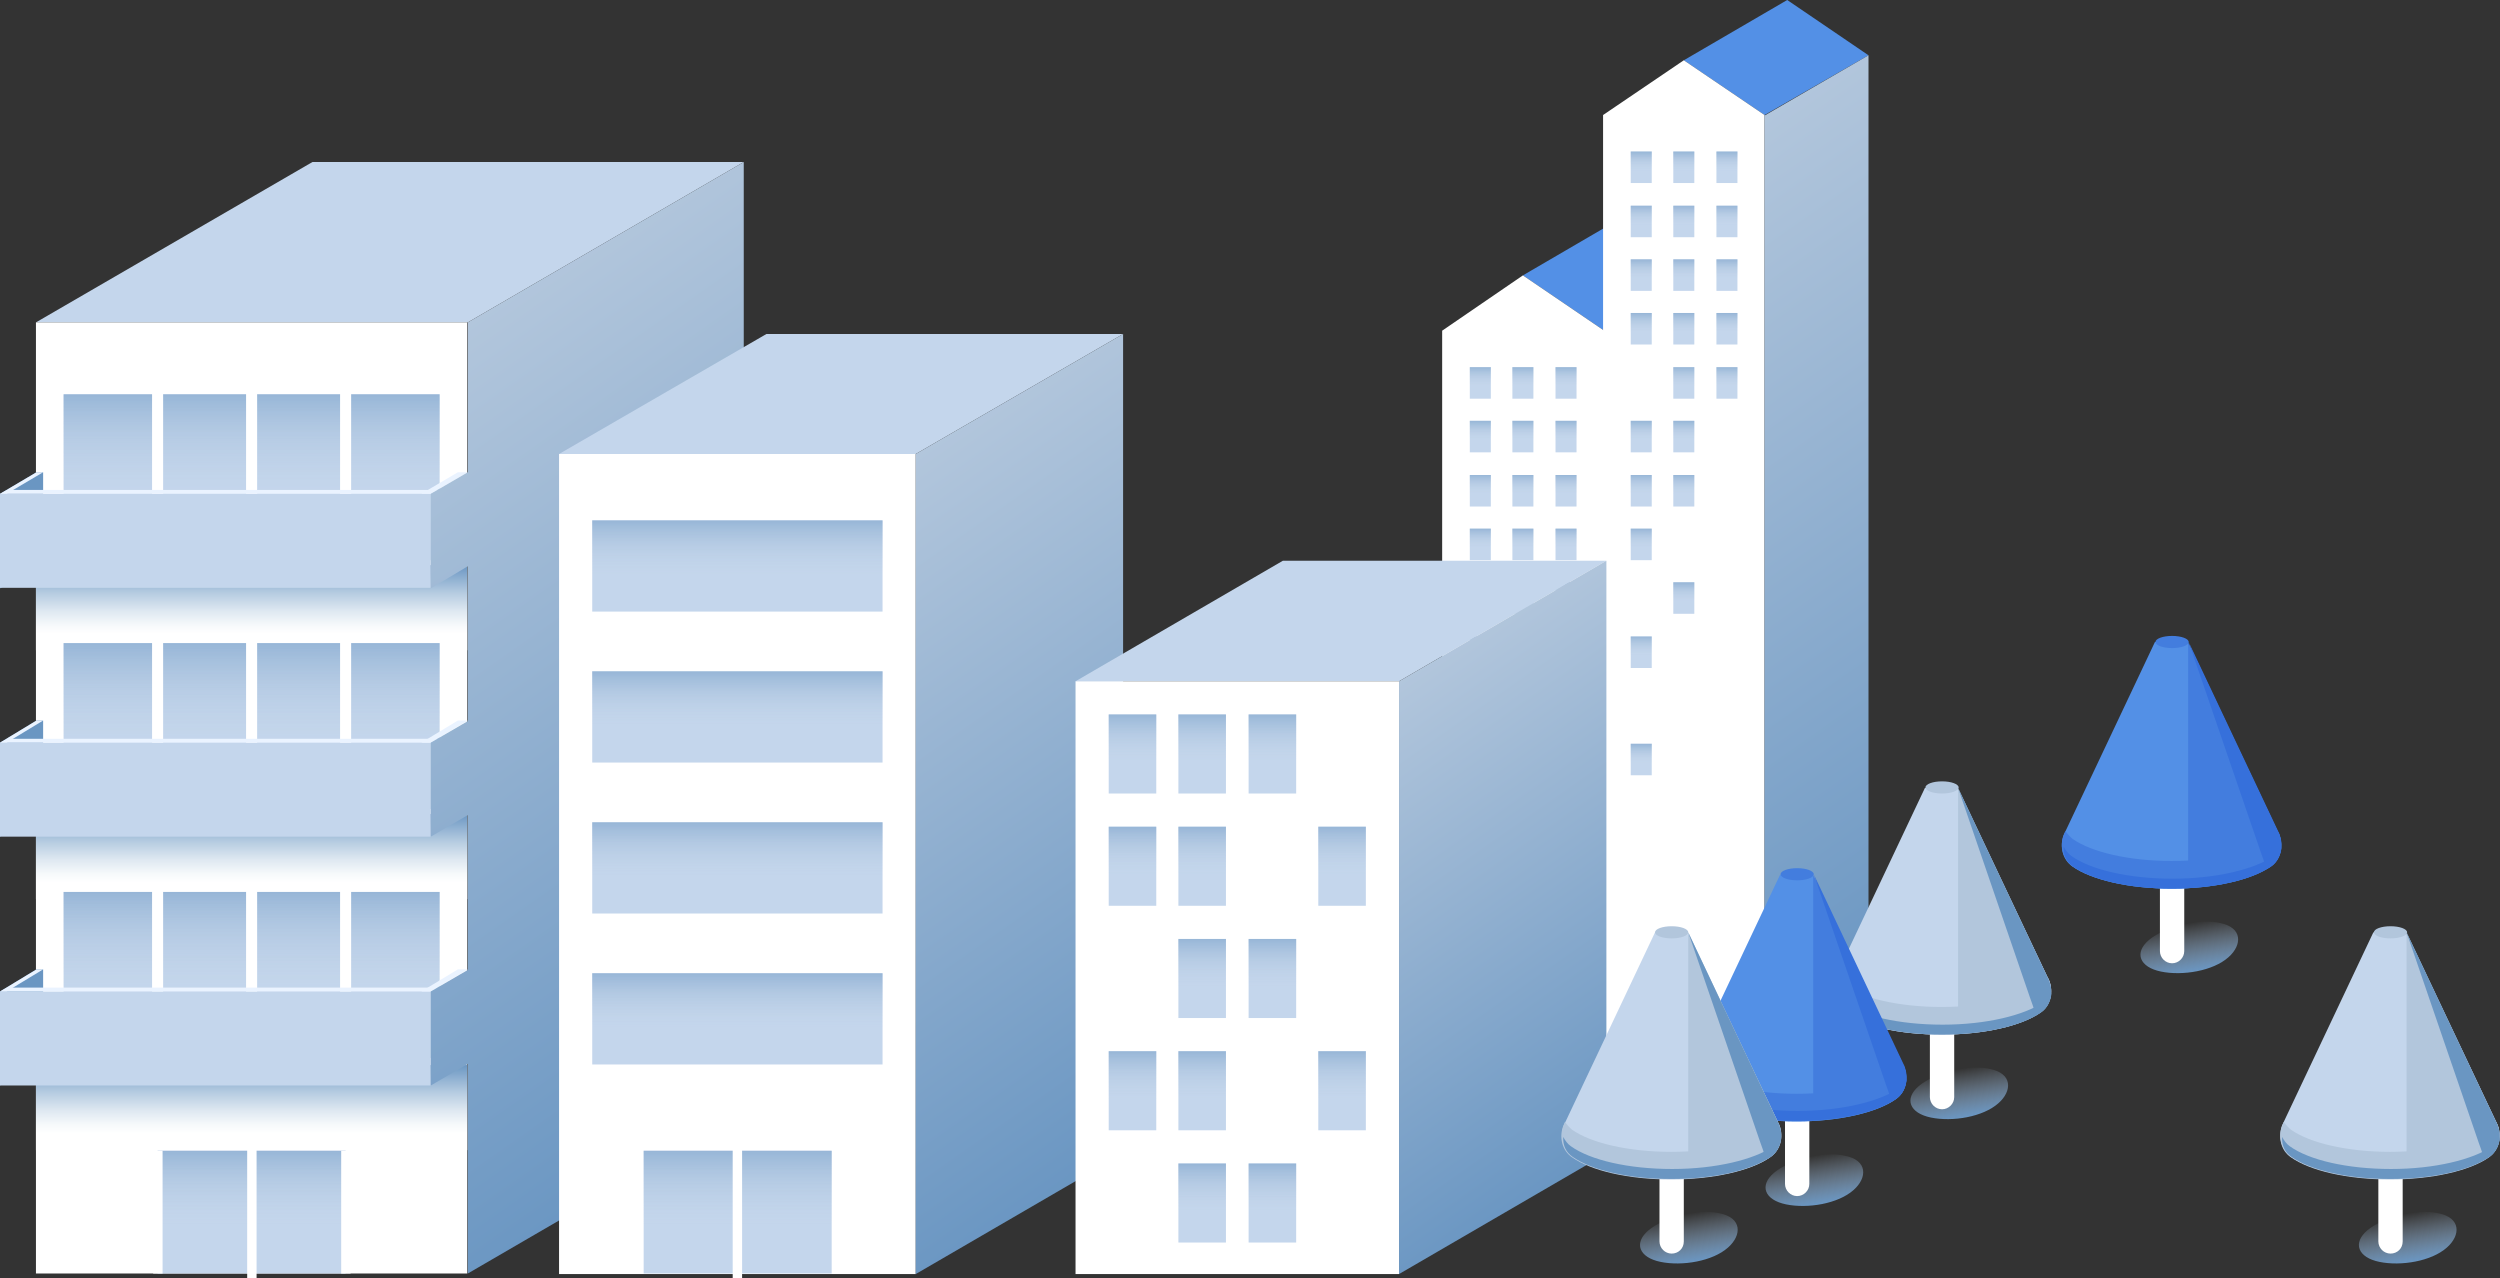 <?xml version="1.0" encoding="utf-8"?>
<!-- Generator: Adobe Illustrator 27.0.0, SVG Export Plug-In . SVG Version: 6.00 Build 0)  -->
<svg version="1.1" id="レイヤー_1" xmlns="http://www.w3.org/2000/svg" xmlns:xlink="http://www.w3.org/1999/xlink" x="0px"
	 y="0px" viewBox="0 0 452.1 231.2" style="enable-background:new 0 0 452.1 231.2;" xml:space="preserve">
<rect x="0" y="0" width="452.1" height="231.2" fill="#333333" stroke="none"/>
<style type="text/css">
	.st0{fill:#5390E6;}
	.st1{fill:#FFFFFF;}
	.st2{fill:url(#SVGID_1_);}
	.st3{fill:#C4D6EC;}
	.st4{opacity:0.5;}
	.st5{fill:url(#SVGID_00000179624824479958806680000007066519025839749541_);}
	.st6{fill:url(#SVGID_00000111182909636965787740000017154097268260926607_);}
	.st7{fill:url(#SVGID_00000088120347299882380320000016253355005260459420_);}
	.st8{fill:url(#SVGID_00000049202431351816346950000008558119909180283541_);}
	.st9{fill:url(#SVGID_00000181806584599351657410000005621306287942665600_);}
	.st10{fill:url(#SVGID_00000036972372549120744340000007961834735945545659_);}
	.st11{fill:url(#SVGID_00000016772716051354430800000008367848249678632328_);}
	.st12{fill:url(#SVGID_00000075869492404039442000000009437696457180164273_);}
	.st13{fill:url(#SVGID_00000086689402406822019790000008575959648822318503_);}
	.st14{fill:url(#SVGID_00000142866301809121996950000005529996495642204544_);}
	.st15{fill:url(#SVGID_00000014631835291700530880000002477810999680480138_);}
	.st16{fill:url(#SVGID_00000144320687094885481450000010826556787456787643_);}
	.st17{fill:url(#SVGID_00000021113754990365964110000009412407987502248367_);}
	.st18{fill:url(#SVGID_00000150069337644195483750000013260839710823535790_);}
	.st19{fill:url(#SVGID_00000080928935839663887370000011919530541457564847_);}
	.st20{fill:url(#SVGID_00000174560704407167935540000010230321755039087021_);}
	.st21{fill:url(#SVGID_00000023249821261008122910000003773849006413451922_);}
	.st22{fill:url(#SVGID_00000018202099329076292970000009877349636470180245_);}
	.st23{fill:url(#SVGID_00000158026697729475589930000000921736979840752021_);}
	.st24{fill:url(#SVGID_00000118361620111425518060000015780025016287660209_);}
	.st25{fill:url(#SVGID_00000021115891162221521910000013040219080747319450_);}
	.st26{fill:url(#SVGID_00000111191852427079503530000016006876377516242363_);}
	.st27{fill:url(#SVGID_00000086674738533135940970000006811490645649438392_);}
	.st28{fill:url(#SVGID_00000150071893967505172210000008671252609414825089_);}
	.st29{fill:url(#SVGID_00000080194972660719187120000006545239735349458330_);}
	.st30{fill:url(#SVGID_00000098217224133510975740000015167946075943270823_);}
	.st31{fill:url(#SVGID_00000084525528091329825530000006122065096362219174_);}
	.st32{fill:url(#SVGID_00000060714853233745166830000001236556212995689896_);}
	.st33{fill:url(#SVGID_00000039129330349837273670000003609179048917653126_);}
	.st34{fill:url(#SVGID_00000151534466137770168470000014611134586900609425_);}
	.st35{fill:url(#SVGID_00000176742630569647503430000000330556673163150271_);}
	.st36{fill:url(#SVGID_00000083082982908541622550000008240068510475017612_);}
	.st37{fill:url(#SVGID_00000145779456865145111810000005594387402940675477_);}
	.st38{fill:url(#SVGID_00000146472646044633510900000008861430880044989317_);}
	.st39{fill:url(#SVGID_00000024693826603172980370000000835594756238844087_);}
	.st40{fill:url(#SVGID_00000028325587729888679850000009312612259507223459_);}
	.st41{fill:url(#SVGID_00000092449416346458905450000004069565927124224693_);}
	.st42{fill:url(#SVGID_00000155122554189845486340000015586368393010345395_);}
	.st43{fill:url(#SVGID_00000086688381011856315030000006440273106397094333_);}
	.st44{fill:url(#SVGID_00000101063980015768482110000013938218245795164585_);}
	.st45{fill:url(#SVGID_00000102532392242028696610000017103799872373916848_);}
	.st46{fill:url(#SVGID_00000095336055378683284700000017315859963728174013_);}
	.st47{fill:url(#SVGID_00000010993654541023319390000006027545685792460185_);}
	.st48{fill:url(#SVGID_00000074404321893537895660000012535073668382687893_);}
	.st49{fill:url(#SVGID_00000073699389186018172690000000587134505625410745_);}
	.st50{fill:url(#SVGID_00000034062518892947958960000005585376688649790336_);}
	.st51{fill:url(#SVGID_00000075128515617241340980000010107652456449098637_);}
	.st52{opacity:0.5;fill:url(#SVGID_00000033326849059391964650000006701542932517756839_);enable-background:new    ;}
	.st53{fill:#6A96C2;}
	.st54{fill:#EAF3FF;}
	.st55{opacity:0.5;fill:url(#SVGID_00000074418974281318417110000007478960010652653245_);enable-background:new    ;}
	.st56{opacity:0.5;fill:url(#SVGID_00000121260905564693497610000014609320586980026240_);enable-background:new    ;}
	.st57{opacity:0.5;fill:url(#SVGID_00000133514982160553390340000007438500148596908945_);enable-background:new    ;}
	.st58{fill:url(#SVGID_00000033364401559736302340000017697141930357925823_);}
	.st59{fill:url(#SVGID_00000075850508419054094530000010280218717853712268_);}
	.st60{opacity:0.5;fill:url(#SVGID_00000025431437967630146230000006320212654642762933_);enable-background:new    ;}
	.st61{opacity:0.5;fill:url(#SVGID_00000168115213291704885460000005939751976343056040_);enable-background:new    ;}
	.st62{opacity:0.5;fill:url(#SVGID_00000124848494986670034170000017139327850837244546_);enable-background:new    ;}
	.st63{opacity:0.5;fill:url(#SVGID_00000106830744120441591430000010311327924709275790_);enable-background:new    ;}
	.st64{opacity:0.5;fill:url(#SVGID_00000079443647193764688390000007571902834366134412_);enable-background:new    ;}
	.st65{fill:url(#SVGID_00000119828621506712266290000015801315940488522659_);}
	.st66{fill:url(#SVGID_00000158710188889867953550000018082880882239653256_);}
	.st67{fill:url(#SVGID_00000176038275895566757830000004023067739105440143_);}
	.st68{fill:url(#SVGID_00000012451484275315357050000015205895554815763072_);}
	.st69{fill:url(#SVGID_00000176752731217849725970000002636487990906579373_);}
	.st70{fill:url(#SVGID_00000120543874714623125570000016569912926548919170_);}
	.st71{fill:url(#SVGID_00000138570729856907830900000016086963085730002308_);}
	.st72{fill:url(#SVGID_00000034795653350991941520000001032253236695443616_);}
	.st73{fill:url(#SVGID_00000169522442910127075020000013843596037047774110_);}
	.st74{fill:url(#SVGID_00000171693236845315397870000006720119807768672176_);}
	.st75{fill:url(#SVGID_00000099641127248464094440000018313673133980701583_);}
	.st76{fill:url(#SVGID_00000172419433126736084900000011022967228889529489_);}
	.st77{fill:url(#SVGID_00000097474317707085701060000008125876160225119640_);}
	.st78{fill:url(#SVGID_00000079487577265446377620000011431813745186729869_);}
	.st79{fill:url(#SVGID_00000057866726039535200270000001790616825468224690_);}
	.st80{fill:#437DDE;}
	.st81{fill:#3670DB;}
	.st82{fill:url(#SVGID_00000097467317803003125540000003929977832712659112_);}
	.st83{fill:#B2C6DC;}
	.st84{fill:url(#SVGID_00000050635240007536106520000004638644736621792409_);}
	.st85{fill:url(#SVGID_00000057116713688487750240000014366799687779431604_);}
	.st86{fill:url(#SVGID_00000072264101481838448290000000967097305497406362_);}
</style>
<g>
	<g>
		<g>
			<polygon class="st0" points="290.1,59.8 275.4,49.8 294.1,38.9 308.8,48.9 			"/>
			<polygon class="st1" points="290.1,194 260.8,194 260.8,59.8 275.4,49.8 290.1,59.8 			"/>
			
				<linearGradient id="SVGID_1_" gradientUnits="userSpaceOnUse" x1="331.492" y1="66.789" x2="267.408" y2="158.311" gradientTransform="matrix(1 0 0 -1 0 234)">
				<stop  offset="0" style="stop-color:#6A96C2"/>
				<stop  offset="1" style="stop-color:#B2C6DC"/>
			</linearGradient>
			<polygon class="st2" points="290.1,194 308.8,183.1 308.8,48.9 290.1,59.8 			"/>
			<g>
				<g>
					<rect x="265.8" y="85.9" class="st3" width="3.8" height="5.7"/>
					<rect x="273.5" y="85.9" class="st3" width="3.8" height="5.7"/>
					<rect x="265.8" y="66.4" class="st3" width="3.8" height="5.7"/>
					<rect x="273.5" y="66.4" class="st3" width="3.8" height="5.7"/>
					<rect x="281.3" y="66.4" class="st3" width="3.8" height="5.7"/>
					<rect x="265.8" y="76.1" class="st3" width="3.8" height="5.7"/>
					<rect x="273.5" y="76.1" class="st3" width="3.8" height="5.7"/>
					<rect x="281.3" y="76.1" class="st3" width="3.8" height="5.7"/>
					<rect x="281.3" y="85.9" class="st3" width="3.8" height="5.7"/>
					<rect x="265.8" y="95.6" class="st3" width="3.8" height="5.7"/>
					<rect x="273.5" y="95.6" class="st3" width="3.8" height="5.7"/>
					<rect x="281.3" y="95.6" class="st3" width="3.8" height="5.7"/>
					<rect x="273.5" y="105.3" class="st3" width="3.8" height="5.7"/>
					<rect x="281.3" y="105.3" class="st3" width="3.8" height="5.7"/>
					<rect x="265.8" y="115.1" class="st3" width="3.8" height="5.7"/>
					<rect x="273.5" y="115.1" class="st3" width="3.8" height="5.7"/>
					<rect x="265.8" y="124.8" class="st3" width="3.8" height="5.7"/>
					<rect x="273.5" y="124.8" class="st3" width="3.8" height="5.7"/>
					<rect x="265.8" y="134.5" class="st3" width="3.8" height="5.7"/>
					<rect x="273.5" y="144.3" class="st3" width="3.8" height="5.7"/>
					<rect x="265.8" y="154" class="st3" width="3.8" height="5.7"/>
					<rect x="265.8" y="173.5" class="st1" width="3.8" height="5.7"/>
				</g>
				<g class="st4">
					
						<linearGradient id="SVGID_00000087411755041350466880000001459431041037423773_" gradientUnits="userSpaceOnUse" x1="267.7" y1="142.41" x2="267.7" y2="148.147" gradientTransform="matrix(1 0 0 -1 0 234)">
						<stop  offset="0.4" style="stop-color:#B2C6DC;stop-opacity:0"/>
						<stop  offset="0.529" style="stop-color:#A9C0D9;stop-opacity:0.215"/>
						<stop  offset="0.74" style="stop-color:#91B0D0;stop-opacity:0.566"/>
						<stop  offset="1" style="stop-color:#6A96C2"/>
					</linearGradient>
					
						<rect x="265.8" y="85.9" style="fill:url(#SVGID_00000087411755041350466880000001459431041037423773_);" width="3.8" height="5.7"/>
					
						<linearGradient id="SVGID_00000051342318980340511790000017211354222221757115_" gradientUnits="userSpaceOnUse" x1="275.4" y1="142.41" x2="275.4" y2="148.147" gradientTransform="matrix(1 0 0 -1 0 234)">
						<stop  offset="0.4" style="stop-color:#B2C6DC;stop-opacity:0"/>
						<stop  offset="0.529" style="stop-color:#A9C0D9;stop-opacity:0.215"/>
						<stop  offset="0.74" style="stop-color:#91B0D0;stop-opacity:0.566"/>
						<stop  offset="1" style="stop-color:#6A96C2"/>
					</linearGradient>
					
						<rect x="273.5" y="85.9" style="fill:url(#SVGID_00000051342318980340511790000017211354222221757115_);" width="3.8" height="5.7"/>
					
						<linearGradient id="SVGID_00000016783347358081363020000018134902828417449348_" gradientUnits="userSpaceOnUse" x1="283.2" y1="142.41" x2="283.2" y2="148.147" gradientTransform="matrix(1 0 0 -1 0 234)">
						<stop  offset="0.4" style="stop-color:#B2C6DC;stop-opacity:0"/>
						<stop  offset="0.529" style="stop-color:#A9C0D9;stop-opacity:0.215"/>
						<stop  offset="0.74" style="stop-color:#91B0D0;stop-opacity:0.566"/>
						<stop  offset="1" style="stop-color:#6A96C2"/>
					</linearGradient>
					
						<rect x="281.3" y="85.9" style="fill:url(#SVGID_00000016783347358081363020000018134902828417449348_);" width="3.8" height="5.7"/>
					
						<linearGradient id="SVGID_00000124139075224572365130000016890350135123378345_" gradientUnits="userSpaceOnUse" x1="267.7" y1="161.884" x2="267.7" y2="167.621" gradientTransform="matrix(1 0 0 -1 0 234)">
						<stop  offset="0.4" style="stop-color:#B2C6DC;stop-opacity:0"/>
						<stop  offset="0.529" style="stop-color:#A9C0D9;stop-opacity:0.215"/>
						<stop  offset="0.74" style="stop-color:#91B0D0;stop-opacity:0.566"/>
						<stop  offset="1" style="stop-color:#6A96C2"/>
					</linearGradient>
					
						<rect x="265.8" y="66.4" style="fill:url(#SVGID_00000124139075224572365130000016890350135123378345_);" width="3.8" height="5.7"/>
					
						<linearGradient id="SVGID_00000088847887676573576090000001949195742502151348_" gradientUnits="userSpaceOnUse" x1="275.4" y1="161.884" x2="275.4" y2="167.621" gradientTransform="matrix(1 0 0 -1 0 234)">
						<stop  offset="0.4" style="stop-color:#B2C6DC;stop-opacity:0"/>
						<stop  offset="0.529" style="stop-color:#A9C0D9;stop-opacity:0.215"/>
						<stop  offset="0.74" style="stop-color:#91B0D0;stop-opacity:0.566"/>
						<stop  offset="1" style="stop-color:#6A96C2"/>
					</linearGradient>
					
						<rect x="273.5" y="66.4" style="fill:url(#SVGID_00000088847887676573576090000001949195742502151348_);" width="3.8" height="5.7"/>
					
						<linearGradient id="SVGID_00000083803898158889809070000000795330099160095626_" gradientUnits="userSpaceOnUse" x1="283.2" y1="161.884" x2="283.2" y2="167.621" gradientTransform="matrix(1 0 0 -1 0 234)">
						<stop  offset="0.4" style="stop-color:#B2C6DC;stop-opacity:0"/>
						<stop  offset="0.529" style="stop-color:#A9C0D9;stop-opacity:0.215"/>
						<stop  offset="0.74" style="stop-color:#91B0D0;stop-opacity:0.566"/>
						<stop  offset="1" style="stop-color:#6A96C2"/>
					</linearGradient>
					
						<rect x="281.3" y="66.4" style="fill:url(#SVGID_00000083803898158889809070000000795330099160095626_);" width="3.8" height="5.7"/>
					
						<linearGradient id="SVGID_00000081637189960451174670000002886101684959941280_" gradientUnits="userSpaceOnUse" x1="267.7" y1="152.147" x2="267.7" y2="157.884" gradientTransform="matrix(1 0 0 -1 0 234)">
						<stop  offset="0.4" style="stop-color:#B2C6DC;stop-opacity:0"/>
						<stop  offset="0.529" style="stop-color:#A9C0D9;stop-opacity:0.215"/>
						<stop  offset="0.74" style="stop-color:#91B0D0;stop-opacity:0.566"/>
						<stop  offset="1" style="stop-color:#6A96C2"/>
					</linearGradient>
					
						<rect x="265.8" y="76.1" style="fill:url(#SVGID_00000081637189960451174670000002886101684959941280_);" width="3.8" height="5.7"/>
					
						<linearGradient id="SVGID_00000142881659598711535890000009426762107898284972_" gradientUnits="userSpaceOnUse" x1="275.4" y1="152.147" x2="275.4" y2="157.884" gradientTransform="matrix(1 0 0 -1 0 234)">
						<stop  offset="0.4" style="stop-color:#B2C6DC;stop-opacity:0"/>
						<stop  offset="0.529" style="stop-color:#A9C0D9;stop-opacity:0.215"/>
						<stop  offset="0.74" style="stop-color:#91B0D0;stop-opacity:0.566"/>
						<stop  offset="1" style="stop-color:#6A96C2"/>
					</linearGradient>
					
						<rect x="273.5" y="76.1" style="fill:url(#SVGID_00000142881659598711535890000009426762107898284972_);" width="3.8" height="5.7"/>
					
						<linearGradient id="SVGID_00000115502825103087260070000018119768201218184377_" gradientUnits="userSpaceOnUse" x1="283.2" y1="152.147" x2="283.2" y2="157.884" gradientTransform="matrix(1 0 0 -1 0 234)">
						<stop  offset="0.4" style="stop-color:#B2C6DC;stop-opacity:0"/>
						<stop  offset="0.529" style="stop-color:#A9C0D9;stop-opacity:0.215"/>
						<stop  offset="0.74" style="stop-color:#91B0D0;stop-opacity:0.566"/>
						<stop  offset="1" style="stop-color:#6A96C2"/>
					</linearGradient>
					
						<rect x="281.3" y="76.1" style="fill:url(#SVGID_00000115502825103087260070000018119768201218184377_);" width="3.8" height="5.7"/>
					
						<linearGradient id="SVGID_00000178890705271379769600000002684371049793581230_" gradientUnits="userSpaceOnUse" x1="267.7" y1="132.673" x2="267.7" y2="138.41" gradientTransform="matrix(1 0 0 -1 0 234)">
						<stop  offset="0.4" style="stop-color:#B2C6DC;stop-opacity:0"/>
						<stop  offset="0.529" style="stop-color:#A9C0D9;stop-opacity:0.215"/>
						<stop  offset="0.74" style="stop-color:#91B0D0;stop-opacity:0.566"/>
						<stop  offset="1" style="stop-color:#6A96C2"/>
					</linearGradient>
					
						<rect x="265.8" y="95.6" style="fill:url(#SVGID_00000178890705271379769600000002684371049793581230_);" width="3.8" height="5.7"/>
					
						<linearGradient id="SVGID_00000176754169896482656030000005916748521129810067_" gradientUnits="userSpaceOnUse" x1="275.4" y1="132.673" x2="275.4" y2="138.41" gradientTransform="matrix(1 0 0 -1 0 234)">
						<stop  offset="0.4" style="stop-color:#B2C6DC;stop-opacity:0"/>
						<stop  offset="0.529" style="stop-color:#A9C0D9;stop-opacity:0.215"/>
						<stop  offset="0.74" style="stop-color:#91B0D0;stop-opacity:0.566"/>
						<stop  offset="1" style="stop-color:#6A96C2"/>
					</linearGradient>
					
						<rect x="273.5" y="95.6" style="fill:url(#SVGID_00000176754169896482656030000005916748521129810067_);" width="3.8" height="5.7"/>
					
						<linearGradient id="SVGID_00000097461937150422532340000008462470921810805128_" gradientUnits="userSpaceOnUse" x1="283.2" y1="132.673" x2="283.2" y2="138.41" gradientTransform="matrix(1 0 0 -1 0 234)">
						<stop  offset="0.4" style="stop-color:#B2C6DC;stop-opacity:0"/>
						<stop  offset="0.529" style="stop-color:#A9C0D9;stop-opacity:0.215"/>
						<stop  offset="0.74" style="stop-color:#91B0D0;stop-opacity:0.566"/>
						<stop  offset="1" style="stop-color:#6A96C2"/>
					</linearGradient>
					
						<rect x="281.3" y="95.6" style="fill:url(#SVGID_00000097461937150422532340000008462470921810805128_);" width="3.8" height="5.7"/>
					
						<linearGradient id="SVGID_00000056425470650201622040000018088358042753613732_" gradientUnits="userSpaceOnUse" x1="275.4" y1="122.936" x2="275.4" y2="128.673" gradientTransform="matrix(1 0 0 -1 0 234)">
						<stop  offset="0.4" style="stop-color:#B2C6DC;stop-opacity:0"/>
						<stop  offset="0.529" style="stop-color:#A9C0D9;stop-opacity:0.215"/>
						<stop  offset="0.74" style="stop-color:#91B0D0;stop-opacity:0.566"/>
						<stop  offset="1" style="stop-color:#6A96C2"/>
					</linearGradient>
					
						<rect x="273.5" y="105.3" style="fill:url(#SVGID_00000056425470650201622040000018088358042753613732_);" width="3.8" height="5.7"/>
					
						<linearGradient id="SVGID_00000003816084465812190730000016497244157963903671_" gradientUnits="userSpaceOnUse" x1="283.2" y1="122.936" x2="283.2" y2="128.673" gradientTransform="matrix(1 0 0 -1 0 234)">
						<stop  offset="0.4" style="stop-color:#B2C6DC;stop-opacity:0"/>
						<stop  offset="0.529" style="stop-color:#A9C0D9;stop-opacity:0.215"/>
						<stop  offset="0.74" style="stop-color:#91B0D0;stop-opacity:0.566"/>
						<stop  offset="1" style="stop-color:#6A96C2"/>
					</linearGradient>
					
						<rect x="281.3" y="105.3" style="fill:url(#SVGID_00000003816084465812190730000016497244157963903671_);" width="3.8" height="5.7"/>
					
						<linearGradient id="SVGID_00000033337135346554190020000001884769422561744830_" gradientUnits="userSpaceOnUse" x1="267.7" y1="113.2" x2="267.7" y2="118.937" gradientTransform="matrix(1 0 0 -1 0 234)">
						<stop  offset="0.4" style="stop-color:#B2C6DC;stop-opacity:0"/>
						<stop  offset="0.529" style="stop-color:#A9C0D9;stop-opacity:0.215"/>
						<stop  offset="0.74" style="stop-color:#91B0D0;stop-opacity:0.566"/>
						<stop  offset="1" style="stop-color:#6A96C2"/>
					</linearGradient>
					
						<rect x="265.8" y="115.1" style="fill:url(#SVGID_00000033337135346554190020000001884769422561744830_);" width="3.8" height="5.7"/>
					
						<linearGradient id="SVGID_00000109022412946047130130000007149444943286165679_" gradientUnits="userSpaceOnUse" x1="275.4" y1="113.2" x2="275.4" y2="118.937" gradientTransform="matrix(1 0 0 -1 0 234)">
						<stop  offset="0.4" style="stop-color:#B2C6DC;stop-opacity:0"/>
						<stop  offset="0.529" style="stop-color:#A9C0D9;stop-opacity:0.215"/>
						<stop  offset="0.74" style="stop-color:#91B0D0;stop-opacity:0.566"/>
						<stop  offset="1" style="stop-color:#6A96C2"/>
					</linearGradient>
					
						<rect x="273.5" y="115.1" style="fill:url(#SVGID_00000109022412946047130130000007149444943286165679_);" width="3.8" height="5.7"/>
					
						<linearGradient id="SVGID_00000174600003307114474220000002950777526108741531_" gradientUnits="userSpaceOnUse" x1="267.7" y1="103.462" x2="267.7" y2="109.199" gradientTransform="matrix(1 0 0 -1 0 234)">
						<stop  offset="0.4" style="stop-color:#B2C6DC;stop-opacity:0"/>
						<stop  offset="0.529" style="stop-color:#A9C0D9;stop-opacity:0.215"/>
						<stop  offset="0.74" style="stop-color:#91B0D0;stop-opacity:0.566"/>
						<stop  offset="1" style="stop-color:#6A96C2"/>
					</linearGradient>
					
						<rect x="265.8" y="124.8" style="fill:url(#SVGID_00000174600003307114474220000002950777526108741531_);" width="3.8" height="5.7"/>
					
						<linearGradient id="SVGID_00000136408648557842871080000001014912012518757034_" gradientUnits="userSpaceOnUse" x1="275.4" y1="103.462" x2="275.4" y2="109.199" gradientTransform="matrix(1 0 0 -1 0 234)">
						<stop  offset="0.4" style="stop-color:#B2C6DC;stop-opacity:0"/>
						<stop  offset="0.529" style="stop-color:#A9C0D9;stop-opacity:0.215"/>
						<stop  offset="0.74" style="stop-color:#91B0D0;stop-opacity:0.566"/>
						<stop  offset="1" style="stop-color:#6A96C2"/>
					</linearGradient>
					
						<rect x="273.5" y="124.8" style="fill:url(#SVGID_00000136408648557842871080000001014912012518757034_);" width="3.8" height="5.7"/>
					
						<linearGradient id="SVGID_00000147926823533267176740000003121811629104584094_" gradientUnits="userSpaceOnUse" x1="267.7" y1="93.725" x2="267.7" y2="99.462" gradientTransform="matrix(1 0 0 -1 0 234)">
						<stop  offset="0.4" style="stop-color:#B2C6DC;stop-opacity:0"/>
						<stop  offset="0.529" style="stop-color:#A9C0D9;stop-opacity:0.215"/>
						<stop  offset="0.74" style="stop-color:#91B0D0;stop-opacity:0.566"/>
						<stop  offset="1" style="stop-color:#6A96C2"/>
					</linearGradient>
					
						<rect x="265.8" y="134.5" style="fill:url(#SVGID_00000147926823533267176740000003121811629104584094_);" width="3.8" height="5.7"/>
					
						<linearGradient id="SVGID_00000098928958918283076920000008651912583631792816_" gradientUnits="userSpaceOnUse" x1="275.4" y1="83.988" x2="275.4" y2="89.725" gradientTransform="matrix(1 0 0 -1 0 234)">
						<stop  offset="0.4" style="stop-color:#B2C6DC;stop-opacity:0"/>
						<stop  offset="0.529" style="stop-color:#A9C0D9;stop-opacity:0.215"/>
						<stop  offset="0.74" style="stop-color:#91B0D0;stop-opacity:0.566"/>
						<stop  offset="1" style="stop-color:#6A96C2"/>
					</linearGradient>
					
						<rect x="273.5" y="144.3" style="fill:url(#SVGID_00000098928958918283076920000008651912583631792816_);" width="3.8" height="5.7"/>
					
						<linearGradient id="SVGID_00000094614129025154207950000015312315694649997738_" gradientUnits="userSpaceOnUse" x1="267.7" y1="74.251" x2="267.7" y2="79.988" gradientTransform="matrix(1 0 0 -1 0 234)">
						<stop  offset="0.4" style="stop-color:#B2C6DC;stop-opacity:0"/>
						<stop  offset="0.529" style="stop-color:#A9C0D9;stop-opacity:0.215"/>
						<stop  offset="0.74" style="stop-color:#91B0D0;stop-opacity:0.566"/>
						<stop  offset="1" style="stop-color:#6A96C2"/>
					</linearGradient>
					
						<rect x="265.8" y="154" style="fill:url(#SVGID_00000094614129025154207950000015312315694649997738_);" width="3.8" height="5.7"/>
				</g>
				<g>
					<rect x="265.8" y="105.3" class="st1" width="3.8" height="5.7"/>
					<rect x="281.3" y="115.1" class="st1" width="3.8" height="5.7"/>
					<rect x="281.3" y="124.8" class="st1" width="3.8" height="5.7"/>
					<rect x="273.5" y="134.5" class="st1" width="3.8" height="5.7"/>
					<rect x="281.3" y="134.5" class="st1" width="3.8" height="5.7"/>
					<rect x="265.8" y="144.3" class="st1" width="3.8" height="5.7"/>
					<rect x="281.3" y="144.3" class="st1" width="3.8" height="5.7"/>
					<rect x="273.5" y="154" class="st1" width="3.8" height="5.7"/>
					<rect x="281.3" y="154" class="st1" width="3.8" height="5.7"/>
					<rect x="273.5" y="173.5" class="st1" width="3.8" height="5.7"/>
					<rect x="281.3" y="173.5" class="st1" width="3.8" height="5.7"/>
					<rect x="265.8" y="183.2" class="st1" width="3.8" height="5.7"/>
					<rect x="273.5" y="183.2" class="st1" width="3.8" height="5.7"/>
					<rect x="281.3" y="183.2" class="st1" width="3.8" height="5.7"/>
				</g>
			</g>
		</g>
		<g>
			<polygon class="st0" points="319.1,20.8 304.5,10.9 323.2,0 337.9,10 			"/>
			<polygon class="st1" points="319.1,194 289.9,194 289.9,20.8 304.5,10.9 319.1,20.8 			"/>
			
				<linearGradient id="SVGID_00000168085523597601945180000012003601390073373606_" gradientUnits="userSpaceOnUse" x1="369.697" y1="73.165" x2="287.303" y2="190.835" gradientTransform="matrix(1 0 0 -1 0 234)">
				<stop  offset="0" style="stop-color:#6A96C2"/>
				<stop  offset="1" style="stop-color:#B2C6DC"/>
			</linearGradient>
			<polygon style="fill:url(#SVGID_00000168085523597601945180000012003601390073373606_);" points="319.1,194 337.9,183.1 
				337.9,10 319.1,20.9 			"/>
			<g>
				<g>
					<rect x="294.9" y="46.9" class="st3" width="3.8" height="5.7"/>
					<rect x="302.6" y="46.9" class="st3" width="3.8" height="5.7"/>
					<rect x="294.9" y="27.4" class="st3" width="3.8" height="5.7"/>
					<rect x="302.6" y="27.4" class="st3" width="3.8" height="5.7"/>
					<rect x="310.4" y="27.4" class="st3" width="3.8" height="5.7"/>
					<rect x="294.9" y="37.2" class="st3" width="3.8" height="5.7"/>
					<rect x="302.6" y="37.2" class="st3" width="3.8" height="5.7"/>
					<rect x="310.4" y="37.2" class="st3" width="3.8" height="5.7"/>
					<rect x="310.4" y="46.9" class="st3" width="3.8" height="5.7"/>
					<rect x="294.9" y="56.6" class="st3" width="3.8" height="5.7"/>
					<rect x="302.6" y="56.6" class="st3" width="3.8" height="5.7"/>
					<rect x="310.4" y="56.6" class="st3" width="3.8" height="5.7"/>
					<rect x="302.6" y="66.4" class="st3" width="3.8" height="5.7"/>
					<rect x="310.4" y="66.4" class="st3" width="3.8" height="5.7"/>
					<rect x="294.9" y="76.1" class="st3" width="3.8" height="5.7"/>
					<rect x="302.6" y="76.1" class="st3" width="3.8" height="5.7"/>
					<rect x="294.9" y="85.9" class="st3" width="3.8" height="5.7"/>
					<rect x="302.6" y="85.9" class="st3" width="3.8" height="5.7"/>
					<rect x="294.9" y="95.6" class="st3" width="3.8" height="5.7"/>
					<rect x="302.6" y="105.3" class="st3" width="3.8" height="5.7"/>
					<rect x="294.9" y="115.1" class="st3" width="3.8" height="5.7"/>
					<rect x="294.9" y="134.5" class="st3" width="3.8" height="5.7"/>
				</g>
				<g class="st4">
					
						<linearGradient id="SVGID_00000067955895889583707460000002544385285755477413_" gradientUnits="userSpaceOnUse" x1="296.8" y1="181.358" x2="296.8" y2="187.095" gradientTransform="matrix(1 0 0 -1 0 234)">
						<stop  offset="0.4" style="stop-color:#B2C6DC;stop-opacity:0"/>
						<stop  offset="0.529" style="stop-color:#A9C0D9;stop-opacity:0.215"/>
						<stop  offset="0.74" style="stop-color:#91B0D0;stop-opacity:0.566"/>
						<stop  offset="1" style="stop-color:#6A96C2"/>
					</linearGradient>
					
						<rect x="294.9" y="46.9" style="fill:url(#SVGID_00000067955895889583707460000002544385285755477413_);" width="3.8" height="5.7"/>
					
						<linearGradient id="SVGID_00000001664856275313273100000016728890103958015906_" gradientUnits="userSpaceOnUse" x1="304.5" y1="181.358" x2="304.5" y2="187.095" gradientTransform="matrix(1 0 0 -1 0 234)">
						<stop  offset="0.4" style="stop-color:#B2C6DC;stop-opacity:0"/>
						<stop  offset="0.529" style="stop-color:#A9C0D9;stop-opacity:0.215"/>
						<stop  offset="0.74" style="stop-color:#91B0D0;stop-opacity:0.566"/>
						<stop  offset="1" style="stop-color:#6A96C2"/>
					</linearGradient>
					
						<rect x="302.6" y="46.9" style="fill:url(#SVGID_00000001664856275313273100000016728890103958015906_);" width="3.8" height="5.7"/>
					
						<linearGradient id="SVGID_00000071548923749999562860000009178186316159673480_" gradientUnits="userSpaceOnUse" x1="312.3" y1="181.358" x2="312.3" y2="187.095" gradientTransform="matrix(1 0 0 -1 0 234)">
						<stop  offset="0.4" style="stop-color:#B2C6DC;stop-opacity:0"/>
						<stop  offset="0.529" style="stop-color:#A9C0D9;stop-opacity:0.215"/>
						<stop  offset="0.74" style="stop-color:#91B0D0;stop-opacity:0.566"/>
						<stop  offset="1" style="stop-color:#6A96C2"/>
					</linearGradient>
					
						<rect x="310.4" y="46.9" style="fill:url(#SVGID_00000071548923749999562860000009178186316159673480_);" width="3.8" height="5.7"/>
					
						<linearGradient id="SVGID_00000077288785823740631410000006570399919912449414_" gradientUnits="userSpaceOnUse" x1="296.8" y1="200.832" x2="296.8" y2="206.569" gradientTransform="matrix(1 0 0 -1 0 234)">
						<stop  offset="0.4" style="stop-color:#B2C6DC;stop-opacity:0"/>
						<stop  offset="0.529" style="stop-color:#A9C0D9;stop-opacity:0.215"/>
						<stop  offset="0.74" style="stop-color:#91B0D0;stop-opacity:0.566"/>
						<stop  offset="1" style="stop-color:#6A96C2"/>
					</linearGradient>
					
						<rect x="294.9" y="27.4" style="fill:url(#SVGID_00000077288785823740631410000006570399919912449414_);" width="3.8" height="5.7"/>
					
						<linearGradient id="SVGID_00000143607677880423698360000005366860684716963775_" gradientUnits="userSpaceOnUse" x1="304.5" y1="200.832" x2="304.5" y2="206.569" gradientTransform="matrix(1 0 0 -1 0 234)">
						<stop  offset="0.4" style="stop-color:#B2C6DC;stop-opacity:0"/>
						<stop  offset="0.529" style="stop-color:#A9C0D9;stop-opacity:0.215"/>
						<stop  offset="0.74" style="stop-color:#91B0D0;stop-opacity:0.566"/>
						<stop  offset="1" style="stop-color:#6A96C2"/>
					</linearGradient>
					
						<rect x="302.6" y="27.4" style="fill:url(#SVGID_00000143607677880423698360000005366860684716963775_);" width="3.8" height="5.7"/>
					
						<linearGradient id="SVGID_00000005229016797707316260000018439672360418574513_" gradientUnits="userSpaceOnUse" x1="312.3" y1="200.832" x2="312.3" y2="206.569" gradientTransform="matrix(1 0 0 -1 0 234)">
						<stop  offset="0.4" style="stop-color:#B2C6DC;stop-opacity:0"/>
						<stop  offset="0.529" style="stop-color:#A9C0D9;stop-opacity:0.215"/>
						<stop  offset="0.74" style="stop-color:#91B0D0;stop-opacity:0.566"/>
						<stop  offset="1" style="stop-color:#6A96C2"/>
					</linearGradient>
					
						<rect x="310.4" y="27.4" style="fill:url(#SVGID_00000005229016797707316260000018439672360418574513_);" width="3.8" height="5.7"/>
					
						<linearGradient id="SVGID_00000137111244087829703680000003618220499015231667_" gradientUnits="userSpaceOnUse" x1="296.8" y1="191.1" x2="296.8" y2="196.837" gradientTransform="matrix(1 0 0 -1 0 234)">
						<stop  offset="0.4" style="stop-color:#B2C6DC;stop-opacity:0"/>
						<stop  offset="0.529" style="stop-color:#A9C0D9;stop-opacity:0.215"/>
						<stop  offset="0.74" style="stop-color:#91B0D0;stop-opacity:0.566"/>
						<stop  offset="1" style="stop-color:#6A96C2"/>
					</linearGradient>
					
						<rect x="294.9" y="37.2" style="fill:url(#SVGID_00000137111244087829703680000003618220499015231667_);" width="3.8" height="5.7"/>
					
						<linearGradient id="SVGID_00000013874771303677649890000015909365841072601248_" gradientUnits="userSpaceOnUse" x1="304.5" y1="191.1" x2="304.5" y2="196.837" gradientTransform="matrix(1 0 0 -1 0 234)">
						<stop  offset="0.4" style="stop-color:#B2C6DC;stop-opacity:0"/>
						<stop  offset="0.529" style="stop-color:#A9C0D9;stop-opacity:0.215"/>
						<stop  offset="0.74" style="stop-color:#91B0D0;stop-opacity:0.566"/>
						<stop  offset="1" style="stop-color:#6A96C2"/>
					</linearGradient>
					
						<rect x="302.6" y="37.2" style="fill:url(#SVGID_00000013874771303677649890000015909365841072601248_);" width="3.8" height="5.7"/>
					
						<linearGradient id="SVGID_00000070081094553556900840000008956774819182403004_" gradientUnits="userSpaceOnUse" x1="312.3" y1="191.1" x2="312.3" y2="196.837" gradientTransform="matrix(1 0 0 -1 0 234)">
						<stop  offset="0.4" style="stop-color:#B2C6DC;stop-opacity:0"/>
						<stop  offset="0.529" style="stop-color:#A9C0D9;stop-opacity:0.215"/>
						<stop  offset="0.74" style="stop-color:#91B0D0;stop-opacity:0.566"/>
						<stop  offset="1" style="stop-color:#6A96C2"/>
					</linearGradient>
					
						<rect x="310.4" y="37.2" style="fill:url(#SVGID_00000070081094553556900840000008956774819182403004_);" width="3.8" height="5.7"/>
					
						<linearGradient id="SVGID_00000089574529492677843880000007124124120073271993_" gradientUnits="userSpaceOnUse" x1="296.8" y1="171.621" x2="296.8" y2="177.358" gradientTransform="matrix(1 0 0 -1 0 234)">
						<stop  offset="0.4" style="stop-color:#B2C6DC;stop-opacity:0"/>
						<stop  offset="0.529" style="stop-color:#A9C0D9;stop-opacity:0.215"/>
						<stop  offset="0.74" style="stop-color:#91B0D0;stop-opacity:0.566"/>
						<stop  offset="1" style="stop-color:#6A96C2"/>
					</linearGradient>
					
						<rect x="294.9" y="56.6" style="fill:url(#SVGID_00000089574529492677843880000007124124120073271993_);" width="3.8" height="5.7"/>
					
						<linearGradient id="SVGID_00000063603897406189238130000008389011762987379362_" gradientUnits="userSpaceOnUse" x1="304.5" y1="171.621" x2="304.5" y2="177.358" gradientTransform="matrix(1 0 0 -1 0 234)">
						<stop  offset="0.4" style="stop-color:#B2C6DC;stop-opacity:0"/>
						<stop  offset="0.529" style="stop-color:#A9C0D9;stop-opacity:0.215"/>
						<stop  offset="0.74" style="stop-color:#91B0D0;stop-opacity:0.566"/>
						<stop  offset="1" style="stop-color:#6A96C2"/>
					</linearGradient>
					
						<rect x="302.6" y="56.6" style="fill:url(#SVGID_00000063603897406189238130000008389011762987379362_);" width="3.8" height="5.7"/>
					
						<linearGradient id="SVGID_00000092431880645900876250000017617649201048046521_" gradientUnits="userSpaceOnUse" x1="312.3" y1="171.621" x2="312.3" y2="177.358" gradientTransform="matrix(1 0 0 -1 0 234)">
						<stop  offset="0.4" style="stop-color:#B2C6DC;stop-opacity:0"/>
						<stop  offset="0.529" style="stop-color:#A9C0D9;stop-opacity:0.215"/>
						<stop  offset="0.74" style="stop-color:#91B0D0;stop-opacity:0.566"/>
						<stop  offset="1" style="stop-color:#6A96C2"/>
					</linearGradient>
					
						<rect x="310.4" y="56.6" style="fill:url(#SVGID_00000092431880645900876250000017617649201048046521_);" width="3.8" height="5.7"/>
					
						<linearGradient id="SVGID_00000056406270123571283590000008425645809404379015_" gradientUnits="userSpaceOnUse" x1="304.5" y1="161.884" x2="304.5" y2="167.621" gradientTransform="matrix(1 0 0 -1 0 234)">
						<stop  offset="0.4" style="stop-color:#B2C6DC;stop-opacity:0"/>
						<stop  offset="0.529" style="stop-color:#A9C0D9;stop-opacity:0.215"/>
						<stop  offset="0.74" style="stop-color:#91B0D0;stop-opacity:0.566"/>
						<stop  offset="1" style="stop-color:#6A96C2"/>
					</linearGradient>
					
						<rect x="302.6" y="66.4" style="fill:url(#SVGID_00000056406270123571283590000008425645809404379015_);" width="3.8" height="5.7"/>
					
						<linearGradient id="SVGID_00000114793069616539016910000001470756188236562863_" gradientUnits="userSpaceOnUse" x1="312.3" y1="161.884" x2="312.3" y2="167.621" gradientTransform="matrix(1 0 0 -1 0 234)">
						<stop  offset="0.4" style="stop-color:#B2C6DC;stop-opacity:0"/>
						<stop  offset="0.529" style="stop-color:#A9C0D9;stop-opacity:0.215"/>
						<stop  offset="0.74" style="stop-color:#91B0D0;stop-opacity:0.566"/>
						<stop  offset="1" style="stop-color:#6A96C2"/>
					</linearGradient>
					
						<rect x="310.4" y="66.4" style="fill:url(#SVGID_00000114793069616539016910000001470756188236562863_);" width="3.8" height="5.7"/>
					
						<linearGradient id="SVGID_00000117645243744686987620000003553167213440268677_" gradientUnits="userSpaceOnUse" x1="296.8" y1="152.147" x2="296.8" y2="157.884" gradientTransform="matrix(1 0 0 -1 0 234)">
						<stop  offset="0.4" style="stop-color:#B2C6DC;stop-opacity:0"/>
						<stop  offset="0.529" style="stop-color:#A9C0D9;stop-opacity:0.215"/>
						<stop  offset="0.74" style="stop-color:#91B0D0;stop-opacity:0.566"/>
						<stop  offset="1" style="stop-color:#6A96C2"/>
					</linearGradient>
					
						<rect x="294.9" y="76.1" style="fill:url(#SVGID_00000117645243744686987620000003553167213440268677_);" width="3.8" height="5.7"/>
					
						<linearGradient id="SVGID_00000139288501384249924090000002699995909595610524_" gradientUnits="userSpaceOnUse" x1="304.5" y1="152.147" x2="304.5" y2="157.884" gradientTransform="matrix(1 0 0 -1 0 234)">
						<stop  offset="0.4" style="stop-color:#B2C6DC;stop-opacity:0"/>
						<stop  offset="0.529" style="stop-color:#A9C0D9;stop-opacity:0.215"/>
						<stop  offset="0.74" style="stop-color:#91B0D0;stop-opacity:0.566"/>
						<stop  offset="1" style="stop-color:#6A96C2"/>
					</linearGradient>
					
						<rect x="302.6" y="76.1" style="fill:url(#SVGID_00000139288501384249924090000002699995909595610524_);" width="3.8" height="5.7"/>
					
						<linearGradient id="SVGID_00000049205094520769802650000002587737481703837104_" gradientUnits="userSpaceOnUse" x1="296.8" y1="142.41" x2="296.8" y2="148.147" gradientTransform="matrix(1 0 0 -1 0 234)">
						<stop  offset="0.4" style="stop-color:#B2C6DC;stop-opacity:0"/>
						<stop  offset="0.529" style="stop-color:#A9C0D9;stop-opacity:0.215"/>
						<stop  offset="0.74" style="stop-color:#91B0D0;stop-opacity:0.566"/>
						<stop  offset="1" style="stop-color:#6A96C2"/>
					</linearGradient>
					
						<rect x="294.9" y="85.9" style="fill:url(#SVGID_00000049205094520769802650000002587737481703837104_);" width="3.8" height="5.7"/>
					
						<linearGradient id="SVGID_00000167387915113312012440000011759002108353201035_" gradientUnits="userSpaceOnUse" x1="304.5" y1="142.41" x2="304.5" y2="148.147" gradientTransform="matrix(1 0 0 -1 0 234)">
						<stop  offset="0.4" style="stop-color:#B2C6DC;stop-opacity:0"/>
						<stop  offset="0.529" style="stop-color:#A9C0D9;stop-opacity:0.215"/>
						<stop  offset="0.74" style="stop-color:#91B0D0;stop-opacity:0.566"/>
						<stop  offset="1" style="stop-color:#6A96C2"/>
					</linearGradient>
					
						<rect x="302.6" y="85.9" style="fill:url(#SVGID_00000167387915113312012440000011759002108353201035_);" width="3.8" height="5.7"/>
					
						<linearGradient id="SVGID_00000006706917989392178140000007579554571945501370_" gradientUnits="userSpaceOnUse" x1="296.8" y1="132.673" x2="296.8" y2="138.41" gradientTransform="matrix(1 0 0 -1 0 234)">
						<stop  offset="0.4" style="stop-color:#B2C6DC;stop-opacity:0"/>
						<stop  offset="0.529" style="stop-color:#A9C0D9;stop-opacity:0.215"/>
						<stop  offset="0.74" style="stop-color:#91B0D0;stop-opacity:0.566"/>
						<stop  offset="1" style="stop-color:#6A96C2"/>
					</linearGradient>
					
						<rect x="294.9" y="95.6" style="fill:url(#SVGID_00000006706917989392178140000007579554571945501370_);" width="3.8" height="5.7"/>
					
						<linearGradient id="SVGID_00000070828793448689812500000002685563856740189824_" gradientUnits="userSpaceOnUse" x1="304.5" y1="122.936" x2="304.5" y2="128.673" gradientTransform="matrix(1 0 0 -1 0 234)">
						<stop  offset="0.4" style="stop-color:#B2C6DC;stop-opacity:0"/>
						<stop  offset="0.529" style="stop-color:#A9C0D9;stop-opacity:0.215"/>
						<stop  offset="0.74" style="stop-color:#91B0D0;stop-opacity:0.566"/>
						<stop  offset="1" style="stop-color:#6A96C2"/>
					</linearGradient>
					
						<rect x="302.6" y="105.3" style="fill:url(#SVGID_00000070828793448689812500000002685563856740189824_);" width="3.8" height="5.7"/>
					
						<linearGradient id="SVGID_00000007392601756429667270000008955174153216507543_" gradientUnits="userSpaceOnUse" x1="296.8" y1="113.2" x2="296.8" y2="118.937" gradientTransform="matrix(1 0 0 -1 0 234)">
						<stop  offset="0.4" style="stop-color:#B2C6DC;stop-opacity:0"/>
						<stop  offset="0.529" style="stop-color:#A9C0D9;stop-opacity:0.215"/>
						<stop  offset="0.74" style="stop-color:#91B0D0;stop-opacity:0.566"/>
						<stop  offset="1" style="stop-color:#6A96C2"/>
					</linearGradient>
					
						<rect x="294.9" y="115.1" style="fill:url(#SVGID_00000007392601756429667270000008955174153216507543_);" width="3.8" height="5.7"/>
					
						<linearGradient id="SVGID_00000109740341503601798770000001298453064682185388_" gradientUnits="userSpaceOnUse" x1="296.8" y1="93.725" x2="296.8" y2="99.462" gradientTransform="matrix(1 0 0 -1 0 234)">
						<stop  offset="0.4" style="stop-color:#B2C6DC;stop-opacity:0"/>
						<stop  offset="0.529" style="stop-color:#A9C0D9;stop-opacity:0.215"/>
						<stop  offset="0.74" style="stop-color:#91B0D0;stop-opacity:0.566"/>
						<stop  offset="1" style="stop-color:#6A96C2"/>
					</linearGradient>
					
						<rect x="294.9" y="134.5" style="fill:url(#SVGID_00000109740341503601798770000001298453064682185388_);" width="3.8" height="5.7"/>
				</g>
				<g>
					<rect x="294.9" y="66.4" class="st1" width="3.8" height="5.7"/>
					<rect x="310.4" y="76.1" class="st1" width="3.8" height="5.7"/>
					<rect x="310.4" y="85.9" class="st1" width="3.8" height="5.7"/>
					<rect x="302.6" y="95.6" class="st1" width="3.8" height="5.7"/>
					<rect x="310.4" y="95.6" class="st1" width="3.8" height="5.7"/>
					<rect x="294.9" y="105.3" class="st1" width="3.8" height="5.7"/>
					<rect x="310.4" y="105.3" class="st1" width="3.8" height="5.7"/>
					<rect x="302.6" y="115.1" class="st1" width="3.8" height="5.7"/>
					<rect x="310.4" y="115.1" class="st1" width="3.8" height="5.7"/>
					<g>
						<rect x="302.6" y="134.5" class="st1" width="3.8" height="5.7"/>
						<rect x="310.4" y="134.5" class="st1" width="3.8" height="5.7"/>
						<rect x="294.9" y="144.3" class="st1" width="3.8" height="5.7"/>
						<rect x="302.6" y="144.3" class="st1" width="3.8" height="5.7"/>
						<rect x="310.4" y="144.3" class="st1" width="3.8" height="5.7"/>
						<rect x="294.9" y="154" class="st1" width="3.8" height="5.7"/>
						<rect x="302.6" y="154" class="st1" width="3.8" height="5.7"/>
						<rect x="310.4" y="154" class="st1" width="3.8" height="5.7"/>
						<rect x="294.9" y="163.7" class="st1" width="3.8" height="5.7"/>
						<rect x="302.6" y="163.7" class="st1" width="3.8" height="5.7"/>
						<rect x="310.4" y="163.7" class="st1" width="3.8" height="5.7"/>
						<rect x="294.9" y="173.5" class="st1" width="3.8" height="5.7"/>
						<rect x="302.6" y="173.5" class="st1" width="3.8" height="5.7"/>
						<rect x="310.4" y="173.5" class="st1" width="3.8" height="5.7"/>
						<rect x="294.9" y="183.2" class="st1" width="3.8" height="5.7"/>
						<rect x="302.6" y="183.2" class="st1" width="3.8" height="5.7"/>
						<rect x="310.4" y="183.2" class="st1" width="3.8" height="5.7"/>
					</g>
				</g>
			</g>
		</g>
	</g>
	<g>
		<polygon class="st3" points="84.6,58.3 6.5,58.3 56.5,29.3 134.5,29.3 		"/>
		<rect x="6.5" y="58.3" class="st1" width="78" height="172"/>
		
			<linearGradient id="SVGID_00000134233023706947885040000008531186143414397880_" gradientUnits="userSpaceOnUse" x1="45.5" y1="26" x2="45.5" y2="41.448" gradientTransform="matrix(1 0 0 -1 0 234)">
			<stop  offset="0.2" style="stop-color:#FFFFFF"/>
			<stop  offset="0.301" style="stop-color:#F6F9FB"/>
			<stop  offset="0.465" style="stop-color:#DEE8F1"/>
			<stop  offset="0.673" style="stop-color:#B6CCE1"/>
			<stop  offset="0.913" style="stop-color:#7FA5CB"/>
			<stop  offset="1" style="stop-color:#6A96C2"/>
		</linearGradient>
		
			<rect x="6.5" y="192.6" style="fill:url(#SVGID_00000134233023706947885040000008531186143414397880_);" width="78" height="15.4"/>
		
			<linearGradient id="SVGID_00000094590683073768130080000013763931255335259310_" gradientUnits="userSpaceOnUse" x1="45.5" y1="71.364" x2="45.5" y2="86.812" gradientTransform="matrix(1 0 0 -1 0 234)">
			<stop  offset="0.2" style="stop-color:#FFFFFF"/>
			<stop  offset="0.301" style="stop-color:#F6F9FB"/>
			<stop  offset="0.465" style="stop-color:#DEE8F1"/>
			<stop  offset="0.673" style="stop-color:#B6CCE1"/>
			<stop  offset="0.913" style="stop-color:#7FA5CB"/>
			<stop  offset="1" style="stop-color:#6A96C2"/>
		</linearGradient>
		
			<rect x="6.5" y="147.2" style="fill:url(#SVGID_00000094590683073768130080000013763931255335259310_);" width="78" height="15.4"/>
		
			<linearGradient id="SVGID_00000003825578971773186380000012500535581602153876_" gradientUnits="userSpaceOnUse" x1="45.5" y1="116.321" x2="45.5" y2="131.769" gradientTransform="matrix(1 0 0 -1 0 234)">
			<stop  offset="0.2" style="stop-color:#FFFFFF"/>
			<stop  offset="0.301" style="stop-color:#F6F9FB"/>
			<stop  offset="0.465" style="stop-color:#DEE8F1"/>
			<stop  offset="0.673" style="stop-color:#B6CCE1"/>
			<stop  offset="0.913" style="stop-color:#7FA5CB"/>
			<stop  offset="1" style="stop-color:#6A96C2"/>
		</linearGradient>
		
			<rect x="6.5" y="102.2" style="fill:url(#SVGID_00000003825578971773186380000012500535581602153876_);" width="78" height="15.4"/>
		<g>
			<g>
				<rect x="11.5" y="71.3" class="st3" width="68" height="30"/>
				
					<linearGradient id="SVGID_00000031178444777737364260000009367458147611278510_" gradientUnits="userSpaceOnUse" x1="45.5" y1="132.7" x2="45.5" y2="162.7" gradientTransform="matrix(1 0 0 -1 0 234)">
					<stop  offset="0.4" style="stop-color:#B2C6DC;stop-opacity:0"/>
					<stop  offset="0.529" style="stop-color:#A9C0D9;stop-opacity:0.215"/>
					<stop  offset="0.74" style="stop-color:#91B0D0;stop-opacity:0.566"/>
					<stop  offset="1" style="stop-color:#6A96C2"/>
				</linearGradient>
				
					<rect x="11.5" y="71.3" style="opacity:0.5;fill:url(#SVGID_00000031178444777737364260000009367458147611278510_);enable-background:new    ;" width="68" height="30"/>
				<path class="st1" d="M28.5,102.3c-0.6,0-1-0.4-1-1v-30c0-0.6,0.4-1,1-1s1,0.4,1,1v30C29.5,101.9,29.1,102.3,28.5,102.3z"/>
				<path class="st1" d="M45.5,102.3c-0.6,0-1-0.4-1-1v-30c0-0.6,0.4-1,1-1s1,0.4,1,1v30C46.5,101.9,46.1,102.3,45.5,102.3z"/>
				<path class="st1" d="M62.5,102.3c-0.6,0-1-0.4-1-1v-30c0-0.6,0.4-1,1-1s1,0.4,1,1v30C63.5,101.9,63.1,102.3,62.5,102.3z"/>
			</g>
			<g>
				<polygon class="st53" points="6.6,85.4 0,89.3 0,106.4 6.6,102.9 7.8,102.9 7.8,85.4 				"/>
				<polygon class="st54" points="7.8,85.4 1.2,89.3 0,89.3 6.6,85.4 				"/>
				<rect y="89.3" class="st3" width="77.9" height="17"/>
				<polygon class="st54" points="0,89.3 77.9,89.3 79.4,88.6 1.5,88.6 				"/>
				<polygon class="st54" points="84.6,85.4 77.9,89.3 76.2,89.3 82.8,85.4 				"/>
			</g>
		</g>
		<g>
			<g>
				<rect x="11.5" y="116.3" class="st3" width="68" height="30"/>
				
					<linearGradient id="SVGID_00000093144121401835750570000004533719024747502518_" gradientUnits="userSpaceOnUse" x1="45.5" y1="87.7" x2="45.5" y2="117.7" gradientTransform="matrix(1 0 0 -1 0 234)">
					<stop  offset="0.4" style="stop-color:#B2C6DC;stop-opacity:0"/>
					<stop  offset="0.529" style="stop-color:#A9C0D9;stop-opacity:0.215"/>
					<stop  offset="0.74" style="stop-color:#91B0D0;stop-opacity:0.566"/>
					<stop  offset="1" style="stop-color:#6A96C2"/>
				</linearGradient>
				
					<rect x="11.5" y="116.3" style="opacity:0.5;fill:url(#SVGID_00000093144121401835750570000004533719024747502518_);enable-background:new    ;" width="68" height="30"/>
				<path class="st1" d="M28.5,147.3c-0.6,0-1-0.4-1-1v-30c0-0.6,0.4-1,1-1s1,0.4,1,1v30C29.5,146.9,29.1,147.3,28.5,147.3z"/>
				<path class="st1" d="M45.5,147.3c-0.6,0-1-0.4-1-1v-30c0-0.6,0.4-1,1-1s1,0.4,1,1v30C46.5,146.9,46.1,147.3,45.5,147.3z"/>
				<path class="st1" d="M62.5,147.3c-0.6,0-1-0.4-1-1v-30c0-0.6,0.4-1,1-1s1,0.4,1,1v30C63.5,146.9,63.1,147.3,62.5,147.3z"/>
			</g>
			<g>
				<polygon class="st53" points="6.6,130.3 0,134.3 0,151.3 6.6,147.8 7.8,147.9 7.8,130.3 				"/>
				<polygon class="st54" points="7.8,130.3 1.2,134.3 0,134.3 6.6,130.3 				"/>
				<rect y="134.3" class="st3" width="77.9" height="17"/>
				<polygon class="st54" points="0,134.3 77.9,134.3 79.4,133.6 1.5,133.6 				"/>
				<polygon class="st54" points="84.6,130.3 77.9,134.3 76.2,134.3 82.8,130.3 				"/>
			</g>
		</g>
		<g>
			<g>
				<rect x="11.5" y="161.3" class="st3" width="68" height="30"/>
				
					<linearGradient id="SVGID_00000005249076268091700730000000868860877670524048_" gradientUnits="userSpaceOnUse" x1="45.5" y1="42.7" x2="45.5" y2="72.7" gradientTransform="matrix(1 0 0 -1 0 234)">
					<stop  offset="0.4" style="stop-color:#B2C6DC;stop-opacity:0"/>
					<stop  offset="0.529" style="stop-color:#A9C0D9;stop-opacity:0.215"/>
					<stop  offset="0.74" style="stop-color:#91B0D0;stop-opacity:0.566"/>
					<stop  offset="1" style="stop-color:#6A96C2"/>
				</linearGradient>
				
					<rect x="11.5" y="161.3" style="opacity:0.5;fill:url(#SVGID_00000005249076268091700730000000868860877670524048_);enable-background:new    ;" width="68" height="30"/>
				<path class="st1" d="M28.5,192.3c-0.6,0-1-0.4-1-1v-30c0-0.6,0.4-1,1-1s1,0.4,1,1v30C29.5,191.9,29.1,192.3,28.5,192.3z"/>
				<path class="st1" d="M45.5,192.3c-0.6,0-1-0.4-1-1v-30c0-0.6,0.4-1,1-1s1,0.4,1,1v30C46.5,191.9,46.1,192.3,45.5,192.3z"/>
				<path class="st1" d="M62.5,192.3c-0.6,0-1-0.4-1-1v-30c0-0.6,0.4-1,1-1s1,0.4,1,1v30C63.5,191.9,63.1,192.3,62.5,192.3z"/>
			</g>
			<g>
				<rect x="28.5" y="208.1" class="st3" width="34" height="22.2"/>
				
					<linearGradient id="SVGID_00000150073219942184823450000017213124417886879377_" gradientUnits="userSpaceOnUse" x1="45.5" y1="3.671" x2="45.5" y2="25.921" gradientTransform="matrix(1 0 0 -1 0 234)">
					<stop  offset="0.4" style="stop-color:#B2C6DC;stop-opacity:0"/>
					<stop  offset="0.529" style="stop-color:#A9C0D9;stop-opacity:0.215"/>
					<stop  offset="0.74" style="stop-color:#91B0D0;stop-opacity:0.566"/>
					<stop  offset="1" style="stop-color:#6A96C2"/>
				</linearGradient>
				
					<rect x="28.5" y="208.1" style="opacity:0.5;fill:url(#SVGID_00000150073219942184823450000017213124417886879377_);enable-background:new    ;" width="34" height="22.2"/>
				<rect x="27.7" y="208.1" class="st1" width="1.7" height="22.2"/>
				<rect x="44.7" y="207.2" class="st1" width="1.7" height="24"/>
				<rect x="61.7" y="208.1" class="st1" width="1.7" height="22.2"/>
			</g>
			<g>
				<polygon class="st53" points="6.6,175.3 0,179.3 0,196.3 6.6,192.8 7.8,192.8 7.8,175.3 				"/>
				<polygon class="st54" points="7.8,175.3 1.2,179.3 0,179.3 6.6,175.3 				"/>
				<rect y="179.3" class="st3" width="77.9" height="17"/>
				<polygon class="st54" points="0,179.3 77.9,179.3 79.4,178.6 1.5,178.6 				"/>
				<polygon class="st54" points="84.6,175.3 77.9,179.3 76.2,179.3 82.8,175.3 				"/>
			</g>
		</g>
		
			<linearGradient id="SVGID_00000067197020743899044800000008069538994832534944_" gradientUnits="userSpaceOnUse" x1="151.352" y1="44.5" x2="67.748" y2="163.9" gradientTransform="matrix(1 0 0 -1 0 234)">
			<stop  offset="0" style="stop-color:#6A96C2"/>
			<stop  offset="1" style="stop-color:#B2C6DC"/>
		</linearGradient>
		<polygon style="fill:url(#SVGID_00000067197020743899044800000008069538994832534944_);" points="134.5,29.3 134.5,201.3 
			84.6,230.3 84.6,192.4 77.9,196.3 77.9,179.3 84.6,175.4 84.6,147.4 77.9,151.3 77.9,134.3 84.6,130.4 84.6,102.4 77.9,106.4 
			77.9,89.3 84.6,85.4 84.6,58.3 		"/>
	</g>
	<g>
		<polygon class="st3" points="165.6,82.1 101.1,82.1 138.6,60.4 203.1,60.4 		"/>
		<rect x="101.1" y="82.1" class="st1" width="64.5" height="148.3"/>
		
			<linearGradient id="SVGID_00000134246531985122512910000011640443399772692903_" gradientUnits="userSpaceOnUse" x1="220.213" y1="37.383" x2="148.44" y2="139.885" gradientTransform="matrix(1 0 0 -1 0 234)">
			<stop  offset="0" style="stop-color:#6A96C2"/>
			<stop  offset="1" style="stop-color:#B2C6DC"/>
		</linearGradient>
		<polygon style="fill:url(#SVGID_00000134246531985122512910000011640443399772692903_);" points="165.6,230.4 203.1,208.6 
			203.1,60.4 165.6,82.1 		"/>
		<g>
			<g>
				<rect x="107.1" y="94.1" class="st3" width="52.5" height="16.5"/>
				<rect x="107.1" y="121.4" class="st3" width="52.5" height="16.5"/>
				<rect x="107.1" y="148.7" class="st3" width="52.5" height="16.5"/>
				<rect x="107.1" y="176" class="st3" width="52.5" height="16.5"/>
				<g>
					<rect x="116.4" y="208.1" class="st3" width="34" height="22.2"/>
					
						<linearGradient id="SVGID_00000165918914298133197620000018290448510409434276_" gradientUnits="userSpaceOnUse" x1="133.4" y1="3.671" x2="133.4" y2="25.921" gradientTransform="matrix(1 0 0 -1 0 234)">
						<stop  offset="0.4" style="stop-color:#B2C6DC;stop-opacity:0"/>
						<stop  offset="0.529" style="stop-color:#A9C0D9;stop-opacity:0.215"/>
						<stop  offset="0.74" style="stop-color:#91B0D0;stop-opacity:0.566"/>
						<stop  offset="1" style="stop-color:#6A96C2"/>
					</linearGradient>
					
						<rect x="116.4" y="208.1" style="opacity:0.5;fill:url(#SVGID_00000165918914298133197620000018290448510409434276_);enable-background:new    ;" width="34" height="22.2"/>
					<rect x="132.5" y="207.2" class="st1" width="1.7" height="24"/>
				</g>
			</g>
		</g>
		
			<linearGradient id="SVGID_00000161599810656183892260000014153790844185888414_" gradientUnits="userSpaceOnUse" x1="133.35" y1="123.424" x2="133.35" y2="139.879" gradientTransform="matrix(1 0 0 -1 0 234)">
			<stop  offset="0.4" style="stop-color:#B2C6DC;stop-opacity:0"/>
			<stop  offset="0.529" style="stop-color:#A9C0D9;stop-opacity:0.215"/>
			<stop  offset="0.74" style="stop-color:#91B0D0;stop-opacity:0.566"/>
			<stop  offset="1" style="stop-color:#6A96C2"/>
		</linearGradient>
		
			<rect x="107.1" y="94.1" style="opacity:0.5;fill:url(#SVGID_00000161599810656183892260000014153790844185888414_);enable-background:new    ;" width="52.5" height="16.5"/>
		
			<linearGradient id="SVGID_00000112609479907565574000000018074803479653050253_" gradientUnits="userSpaceOnUse" x1="133.35" y1="96.132" x2="133.35" y2="112.588" gradientTransform="matrix(1 0 0 -1 0 234)">
			<stop  offset="0.4" style="stop-color:#B2C6DC;stop-opacity:0"/>
			<stop  offset="0.529" style="stop-color:#A9C0D9;stop-opacity:0.215"/>
			<stop  offset="0.74" style="stop-color:#91B0D0;stop-opacity:0.566"/>
			<stop  offset="1" style="stop-color:#6A96C2"/>
		</linearGradient>
		
			<rect x="107.1" y="121.4" style="opacity:0.5;fill:url(#SVGID_00000112609479907565574000000018074803479653050253_);enable-background:new    ;" width="52.5" height="16.5"/>
		
			<linearGradient id="SVGID_00000121251014659935708430000014129387052931321233_" gradientUnits="userSpaceOnUse" x1="133.35" y1="68.841" x2="133.35" y2="85.296" gradientTransform="matrix(1 0 0 -1 0 234)">
			<stop  offset="0.4" style="stop-color:#B2C6DC;stop-opacity:0"/>
			<stop  offset="0.529" style="stop-color:#A9C0D9;stop-opacity:0.215"/>
			<stop  offset="0.74" style="stop-color:#91B0D0;stop-opacity:0.566"/>
			<stop  offset="1" style="stop-color:#6A96C2"/>
		</linearGradient>
		
			<rect x="107.1" y="148.7" style="opacity:0.5;fill:url(#SVGID_00000121251014659935708430000014129387052931321233_);enable-background:new    ;" width="52.5" height="16.5"/>
		
			<linearGradient id="SVGID_00000072971322674734194340000016633027504840609440_" gradientUnits="userSpaceOnUse" x1="133.35" y1="41.55" x2="133.35" y2="58.005" gradientTransform="matrix(1 0 0 -1 0 234)">
			<stop  offset="0.4" style="stop-color:#B2C6DC;stop-opacity:0"/>
			<stop  offset="0.529" style="stop-color:#A9C0D9;stop-opacity:0.215"/>
			<stop  offset="0.74" style="stop-color:#91B0D0;stop-opacity:0.566"/>
			<stop  offset="1" style="stop-color:#6A96C2"/>
		</linearGradient>
		
			<rect x="107.1" y="176" style="opacity:0.5;fill:url(#SVGID_00000072971322674734194340000016633027504840609440_);enable-background:new    ;" width="52.5" height="16.5"/>
	</g>
	<g>
		<polygon class="st3" points="253,123.2 194.5,123.2 232,101.4 290.5,101.4 		"/>
		<rect x="194.5" y="123.2" class="st1" width="58.5" height="107.2"/>
		
			<linearGradient id="SVGID_00000140014447630875343870000001253986933525260215_" gradientUnits="userSpaceOnUse" x1="297.981" y1="30.638" x2="245.519" y2="105.562" gradientTransform="matrix(1 0 0 -1 0 234)">
			<stop  offset="0" style="stop-color:#6A96C2"/>
			<stop  offset="1" style="stop-color:#B2C6DC"/>
		</linearGradient>
		<polygon style="fill:url(#SVGID_00000140014447630875343870000001253986933525260215_);" points="253,230.4 290.5,208.6 
			290.5,101.4 253,123.2 		"/>
		<g>
			<rect x="238.4" y="129.2" class="st1" width="8.6" height="14.3"/>
			<rect x="225.8" y="149.5" class="st1" width="8.6" height="14.3"/>
			<rect x="238.4" y="169.8" class="st1" width="8.6" height="14.3"/>
			<rect x="200.5" y="169.8" class="st1" width="8.6" height="14.3"/>
			<rect x="225.8" y="190.1" class="st1" width="8.6" height="14.3"/>
			<rect x="238.4" y="210.4" class="st1" width="8.6" height="14.3"/>
			<rect x="200.5" y="210.4" class="st1" width="8.6" height="14.3"/>
			<g>
				<rect x="225.8" y="129.2" class="st3" width="8.6" height="14.3"/>
				<rect x="213.1" y="129.2" class="st3" width="8.6" height="14.3"/>
				<rect x="200.5" y="129.2" class="st3" width="8.6" height="14.3"/>
				<rect x="238.4" y="149.5" class="st3" width="8.6" height="14.3"/>
				<rect x="213.1" y="149.5" class="st3" width="8.6" height="14.3"/>
				<rect x="200.5" y="149.5" class="st3" width="8.6" height="14.3"/>
				<rect x="225.8" y="169.8" class="st3" width="8.6" height="14.3"/>
				<rect x="213.1" y="169.8" class="st3" width="8.6" height="14.3"/>
				<rect x="238.4" y="190.1" class="st3" width="8.6" height="14.3"/>
				<rect x="213.1" y="190.1" class="st3" width="8.6" height="14.3"/>
				<rect x="200.5" y="190.1" class="st3" width="8.6" height="14.3"/>
				<rect x="225.8" y="210.4" class="st3" width="8.6" height="14.3"/>
				<rect x="213.1" y="210.4" class="st3" width="8.6" height="14.3"/>
			</g>
			<g class="st4">
				
					<linearGradient id="SVGID_00000121250296162985575850000017791243820734876569_" gradientUnits="userSpaceOnUse" x1="230.1" y1="90.527" x2="230.1" y2="104.848" gradientTransform="matrix(1 0 0 -1 0 234)">
					<stop  offset="0.4" style="stop-color:#B2C6DC;stop-opacity:0"/>
					<stop  offset="0.529" style="stop-color:#A9C0D9;stop-opacity:0.215"/>
					<stop  offset="0.74" style="stop-color:#91B0D0;stop-opacity:0.566"/>
					<stop  offset="1" style="stop-color:#6A96C2"/>
				</linearGradient>
				
					<rect x="225.8" y="129.2" style="fill:url(#SVGID_00000121250296162985575850000017791243820734876569_);" width="8.6" height="14.3"/>
				
					<linearGradient id="SVGID_00000163058009904057178620000015950068855502284950_" gradientUnits="userSpaceOnUse" x1="217.4" y1="90.527" x2="217.4" y2="104.848" gradientTransform="matrix(1 0 0 -1 0 234)">
					<stop  offset="0.4" style="stop-color:#B2C6DC;stop-opacity:0"/>
					<stop  offset="0.529" style="stop-color:#A9C0D9;stop-opacity:0.215"/>
					<stop  offset="0.74" style="stop-color:#91B0D0;stop-opacity:0.566"/>
					<stop  offset="1" style="stop-color:#6A96C2"/>
				</linearGradient>
				
					<rect x="213.1" y="129.2" style="fill:url(#SVGID_00000163058009904057178620000015950068855502284950_);" width="8.6" height="14.3"/>
				
					<linearGradient id="SVGID_00000182513564993400459240000003078286656820336796_" gradientUnits="userSpaceOnUse" x1="204.8" y1="90.527" x2="204.8" y2="104.848" gradientTransform="matrix(1 0 0 -1 0 234)">
					<stop  offset="0.4" style="stop-color:#B2C6DC;stop-opacity:0"/>
					<stop  offset="0.529" style="stop-color:#A9C0D9;stop-opacity:0.215"/>
					<stop  offset="0.74" style="stop-color:#91B0D0;stop-opacity:0.566"/>
					<stop  offset="1" style="stop-color:#6A96C2"/>
				</linearGradient>
				
					<rect x="200.5" y="129.2" style="fill:url(#SVGID_00000182513564993400459240000003078286656820336796_);" width="8.6" height="14.3"/>
				
					<linearGradient id="SVGID_00000050659237600503492090000001956334484446996872_" gradientUnits="userSpaceOnUse" x1="242.7" y1="70.2" x2="242.7" y2="84.521" gradientTransform="matrix(1 0 0 -1 0 234)">
					<stop  offset="0.4" style="stop-color:#B2C6DC;stop-opacity:0"/>
					<stop  offset="0.529" style="stop-color:#A9C0D9;stop-opacity:0.215"/>
					<stop  offset="0.74" style="stop-color:#91B0D0;stop-opacity:0.566"/>
					<stop  offset="1" style="stop-color:#6A96C2"/>
				</linearGradient>
				
					<rect x="238.4" y="149.5" style="fill:url(#SVGID_00000050659237600503492090000001956334484446996872_);" width="8.6" height="14.3"/>
				
					<linearGradient id="SVGID_00000111909298750881425630000015315416447512169393_" gradientUnits="userSpaceOnUse" x1="217.4" y1="70.2" x2="217.4" y2="84.521" gradientTransform="matrix(1 0 0 -1 0 234)">
					<stop  offset="0.4" style="stop-color:#B2C6DC;stop-opacity:0"/>
					<stop  offset="0.529" style="stop-color:#A9C0D9;stop-opacity:0.215"/>
					<stop  offset="0.74" style="stop-color:#91B0D0;stop-opacity:0.566"/>
					<stop  offset="1" style="stop-color:#6A96C2"/>
				</linearGradient>
				
					<rect x="213.1" y="149.5" style="fill:url(#SVGID_00000111909298750881425630000015315416447512169393_);" width="8.6" height="14.3"/>
				
					<linearGradient id="SVGID_00000054230716575629164720000009352626966009009547_" gradientUnits="userSpaceOnUse" x1="204.8" y1="70.2" x2="204.8" y2="84.521" gradientTransform="matrix(1 0 0 -1 0 234)">
					<stop  offset="0.4" style="stop-color:#B2C6DC;stop-opacity:0"/>
					<stop  offset="0.529" style="stop-color:#A9C0D9;stop-opacity:0.215"/>
					<stop  offset="0.74" style="stop-color:#91B0D0;stop-opacity:0.566"/>
					<stop  offset="1" style="stop-color:#6A96C2"/>
				</linearGradient>
				
					<rect x="200.5" y="149.5" style="fill:url(#SVGID_00000054230716575629164720000009352626966009009547_);" width="8.6" height="14.3"/>
				
					<linearGradient id="SVGID_00000167353832760313514340000014163504415414661268_" gradientUnits="userSpaceOnUse" x1="230.1" y1="49.884" x2="230.1" y2="64.205" gradientTransform="matrix(1 0 0 -1 0 234)">
					<stop  offset="0.4" style="stop-color:#B2C6DC;stop-opacity:0"/>
					<stop  offset="0.529" style="stop-color:#A9C0D9;stop-opacity:0.215"/>
					<stop  offset="0.74" style="stop-color:#91B0D0;stop-opacity:0.566"/>
					<stop  offset="1" style="stop-color:#6A96C2"/>
				</linearGradient>
				
					<rect x="225.8" y="169.8" style="fill:url(#SVGID_00000167353832760313514340000014163504415414661268_);" width="8.6" height="14.3"/>
				
					<linearGradient id="SVGID_00000111173132582270597700000007197800240868661167_" gradientUnits="userSpaceOnUse" x1="217.4" y1="49.884" x2="217.4" y2="64.205" gradientTransform="matrix(1 0 0 -1 0 234)">
					<stop  offset="0.4" style="stop-color:#B2C6DC;stop-opacity:0"/>
					<stop  offset="0.529" style="stop-color:#A9C0D9;stop-opacity:0.215"/>
					<stop  offset="0.74" style="stop-color:#91B0D0;stop-opacity:0.566"/>
					<stop  offset="1" style="stop-color:#6A96C2"/>
				</linearGradient>
				
					<rect x="213.1" y="169.8" style="fill:url(#SVGID_00000111173132582270597700000007197800240868661167_);" width="8.6" height="14.3"/>
				
					<linearGradient id="SVGID_00000037652488798980877110000013203658316819215035_" gradientUnits="userSpaceOnUse" x1="242.7" y1="29.562" x2="242.7" y2="43.884" gradientTransform="matrix(1 0 0 -1 0 234)">
					<stop  offset="0.4" style="stop-color:#B2C6DC;stop-opacity:0"/>
					<stop  offset="0.529" style="stop-color:#A9C0D9;stop-opacity:0.215"/>
					<stop  offset="0.74" style="stop-color:#91B0D0;stop-opacity:0.566"/>
					<stop  offset="1" style="stop-color:#6A96C2"/>
				</linearGradient>
				
					<rect x="238.4" y="190.1" style="fill:url(#SVGID_00000037652488798980877110000013203658316819215035_);" width="8.6" height="14.3"/>
				
					<linearGradient id="SVGID_00000036243707586557375700000000738911262394856329_" gradientUnits="userSpaceOnUse" x1="217.4" y1="29.562" x2="217.4" y2="43.884" gradientTransform="matrix(1 0 0 -1 0 234)">
					<stop  offset="0.4" style="stop-color:#B2C6DC;stop-opacity:0"/>
					<stop  offset="0.529" style="stop-color:#A9C0D9;stop-opacity:0.215"/>
					<stop  offset="0.74" style="stop-color:#91B0D0;stop-opacity:0.566"/>
					<stop  offset="1" style="stop-color:#6A96C2"/>
				</linearGradient>
				
					<rect x="213.1" y="190.1" style="fill:url(#SVGID_00000036243707586557375700000000738911262394856329_);" width="8.6" height="14.3"/>
				
					<linearGradient id="SVGID_00000143579358044926859130000014136948537344757412_" gradientUnits="userSpaceOnUse" x1="204.8" y1="29.562" x2="204.8" y2="43.884" gradientTransform="matrix(1 0 0 -1 0 234)">
					<stop  offset="0.4" style="stop-color:#B2C6DC;stop-opacity:0"/>
					<stop  offset="0.529" style="stop-color:#A9C0D9;stop-opacity:0.215"/>
					<stop  offset="0.74" style="stop-color:#91B0D0;stop-opacity:0.566"/>
					<stop  offset="1" style="stop-color:#6A96C2"/>
				</linearGradient>
				
					<rect x="200.5" y="190.1" style="fill:url(#SVGID_00000143579358044926859130000014136948537344757412_);" width="8.6" height="14.3"/>
				
					<linearGradient id="SVGID_00000019673835895845609570000013909414566620557243_" gradientUnits="userSpaceOnUse" x1="230.1" y1="9.241" x2="230.1" y2="23.562" gradientTransform="matrix(1 0 0 -1 0 234)">
					<stop  offset="0.4" style="stop-color:#B2C6DC;stop-opacity:0"/>
					<stop  offset="0.529" style="stop-color:#A9C0D9;stop-opacity:0.215"/>
					<stop  offset="0.74" style="stop-color:#91B0D0;stop-opacity:0.566"/>
					<stop  offset="1" style="stop-color:#6A96C2"/>
				</linearGradient>
				
					<rect x="225.8" y="210.4" style="fill:url(#SVGID_00000019673835895845609570000013909414566620557243_);" width="8.6" height="14.3"/>
				
					<linearGradient id="SVGID_00000178169685086815500460000003102434876689043607_" gradientUnits="userSpaceOnUse" x1="217.4" y1="9.241" x2="217.4" y2="23.562" gradientTransform="matrix(1 0 0 -1 0 234)">
					<stop  offset="0.4" style="stop-color:#B2C6DC;stop-opacity:0"/>
					<stop  offset="0.529" style="stop-color:#A9C0D9;stop-opacity:0.215"/>
					<stop  offset="0.74" style="stop-color:#91B0D0;stop-opacity:0.566"/>
					<stop  offset="1" style="stop-color:#6A96C2"/>
				</linearGradient>
				
					<rect x="213.1" y="210.4" style="fill:url(#SVGID_00000178169685086815500460000003102434876689043607_);" width="8.6" height="14.3"/>
			</g>
		</g>
	</g>
	<g>
		
			<linearGradient id="SVGID_00000103250942727978971820000018351186109422170773_" gradientUnits="userSpaceOnUse" x1="7136.353" y1="4946.066" x2="7135.171" y2="4951.054" gradientTransform="matrix(1.006 0.233 2.143 -2.06 -17388.162 8702.835)">
			<stop  offset="0" style="stop-color:#6A96C2"/>
			<stop  offset="1" style="stop-color:#B2C6DC;stop-opacity:0"/>
		</linearGradient>
		<path style="fill:url(#SVGID_00000103250942727978971820000018351186109422170773_);" d="M403,173.1c-2.8,2.5-8.3,3.4-12.2,2.6
			c-3.9-0.8-4.9-3.4-2.2-5.7c2.7-2.3,8.9-4,12.8-3.1C405.6,167.7,405.5,170.9,403,173.1z"/>
		<g>
			<path class="st1" d="M392.8,174.2c-1.2,0-2.2-1-2.2-2.2v-32c0-1.2,1-2.2,2.2-2.2s2.2,1,2.2,2.2v32
				C395,173.2,394,174.2,392.8,174.2z"/>
			<path class="st0" d="M412.2,151c0.8,2.1,0.2,4.5-1.6,5.7c-3.4,2.4-10.2,4-17.9,4c-7.7,0-14.5-1.6-17.9-4
				c-1.7-1.2-2.4-3.6-1.6-5.7l0,0l16.5-34.9h5.9L412.2,151L412.2,151z"/>
			<ellipse class="st80" cx="392.8" cy="116.1" rx="3" ry="1.1"/>
			<g>
				<path class="st80" d="M411.9,150.3c-0.3,0.6-0.7,1.1-1.3,1.4c-3.4,2.4-10.2,4-17.9,4c-7.7,0-14.5-1.6-17.9-4
					c-0.5-0.4-0.9-0.9-1.3-1.4l-0.3,0.7l0,0c-0.8,2.1-0.2,4.5,1.6,5.7c3.4,2.4,10.1,4,17.9,4c7.7,0,14.5-1.6,17.9-4
					c1.7-1.2,2.4-3.6,1.6-5.7L411.9,150.3z"/>
			</g>
			<path class="st80" d="M412.2,151c0.8,2.1,0.5,7.8-16.5,9.4v-44.3L412.2,151L412.2,151z"/>
			<path class="st81" d="M410.7,156.7c-0.3,0.2-0.5,0.3-0.8,0.5l-0.6-1.8l-0.5-1.4l-13-37.9l16.5,34.9v0.1
				C413,153.1,412.4,155.5,410.7,156.7z"/>
			<g>
				<path class="st81" d="M374.9,156.7c3.4,2.4,10.1,4,17.9,4c7.7,0,14.5-1.6,17.9-4c1.2-0.8,1.8-2.2,1.9-3.6
					c-0.3,0.7-0.8,1.3-1.4,1.7c-3.5,2.4-10.4,4.1-18.3,4.1s-14.8-1.6-18.3-4.1c-0.6-0.4-1.1-1.1-1.4-1.7
					C373.1,154.5,373.7,155.9,374.9,156.7z"/>
			</g>
		</g>
	</g>
	<g>
		
			<linearGradient id="SVGID_00000008858991314186325930000003828012644569524389_" gradientUnits="userSpaceOnUse" x1="7125.027" y1="4931.983" x2="7123.845" y2="4936.971" gradientTransform="matrix(1.006 0.233 2.143 -2.06 -17388.162 8702.835)">
			<stop  offset="0" style="stop-color:#6A96C2"/>
			<stop  offset="1" style="stop-color:#B2C6DC;stop-opacity:0"/>
		</linearGradient>
		<path style="fill:url(#SVGID_00000008858991314186325930000003828012644569524389_);" d="M361.4,199.5c-2.8,2.5-8.3,3.4-12.2,2.6
			c-3.9-0.8-4.9-3.4-2.2-5.7c2.7-2.3,8.9-4,12.8-3.1C364,194.1,363.9,197.3,361.4,199.5z"/>
		<g>
			<path class="st1" d="M351.2,200.6c-1.2,0-2.2-1-2.2-2.2v-32c0-1.2,1-2.2,2.2-2.2s2.2,1,2.2,2.2v32
				C353.4,199.6,352.4,200.6,351.2,200.6z"/>
			<path class="st3" d="M370.6,177.4c0.8,2.1,0.2,4.5-1.6,5.7c-3.4,2.4-10.2,4-17.9,4c-7.7,0-14.5-1.6-17.9-4
				c-1.7-1.2-2.4-3.6-1.6-5.7l0,0l16.5-34.9h5.9L370.6,177.4L370.6,177.4z"/>
			<ellipse class="st83" cx="351.2" cy="142.4" rx="3" ry="1.1"/>
			<g>
				<path class="st83" d="M370.3,176.7c-0.3,0.6-0.7,1.1-1.3,1.4c-3.4,2.4-10.2,4-17.9,4c-7.7,0-14.5-1.6-17.9-4
					c-0.5-0.4-0.9-0.9-1.3-1.4l-0.3,0.7l0,0c-0.8,2.1-0.2,4.5,1.6,5.7c3.4,2.4,10.1,4,17.9,4c7.7,0,14.5-1.6,17.9-4
					c1.7-1.2,2.4-3.6,1.6-5.7L370.3,176.7z"/>
			</g>
			<path class="st83" d="M370.6,177.4c0.8,2.1,0.5,7.8-16.5,9.4v-44.3L370.6,177.4L370.6,177.4z"/>
			<path class="st53" d="M369,183.1c-0.3,0.2-0.5,0.3-0.8,0.5l-0.6-1.8l-0.5-1.4l-13-37.9l16.5,34.9v0.1
				C371.4,179.4,370.8,181.9,369,183.1z"/>
			<g>
				<path class="st53" d="M333.3,183.1c3.4,2.4,10.1,4,17.9,4c7.7,0,14.5-1.6,17.9-4c1.2-0.8,1.8-2.2,1.9-3.6
					c-0.3,0.7-0.8,1.3-1.4,1.7c-3.5,2.4-10.4,4.1-18.3,4.1s-14.8-1.6-18.3-4.1c-0.6-0.4-1.1-1.1-1.4-1.7
					C331.5,180.9,332.1,182.3,333.3,183.1z"/>
			</g>
		</g>
	</g>
	<g>
		
			<linearGradient id="SVGID_00000079456436576863891030000014358184675510036645_" gradientUnits="userSpaceOnUse" x1="7211.739" y1="4929.104" x2="7210.557" y2="4934.091" gradientTransform="matrix(1.006 0.233 2.143 -2.06 -17388.162 8702.835)">
			<stop  offset="0" style="stop-color:#6A96C2"/>
			<stop  offset="1" style="stop-color:#B2C6DC;stop-opacity:0"/>
		</linearGradient>
		<path style="fill:url(#SVGID_00000079456436576863891030000014358184675510036645_);" d="M442.5,225.6c-2.8,2.5-8.3,3.4-12.2,2.6
			c-3.9-0.8-4.9-3.4-2.2-5.7c2.7-2.3,8.9-4,12.8-3.1C445.1,220.2,445,223.4,442.5,225.6z"/>
		<g>
			<path class="st1" d="M432.3,226.7c-1.2,0-2.2-1-2.2-2.2v-32c0-1.2,1-2.2,2.2-2.2s2.2,1,2.2,2.2v32
				C434.5,225.8,433.5,226.7,432.3,226.7z"/>
			<path class="st3" d="M451.7,203.5c0.8,2.1,0.2,4.5-1.6,5.7c-3.4,2.4-10.2,4-17.9,4c-7.7,0-14.5-1.6-17.9-4
				c-1.7-1.2-2.4-3.6-1.6-5.7l0,0l16.5-34.9h5.9L451.7,203.5L451.7,203.5z"/>
			<ellipse class="st83" cx="432.3" cy="168.6" rx="3" ry="1.1"/>
			<g>
				<path class="st83" d="M451.4,202.9c-0.3,0.6-0.7,1.1-1.3,1.4c-3.4,2.4-10.2,4-17.9,4c-7.7,0-14.5-1.6-17.9-4
					c-0.5-0.4-0.9-0.9-1.3-1.4l-0.3,0.7l0,0c-0.8,2.1-0.2,4.5,1.6,5.7c3.4,2.4,10.1,4,17.9,4c7.7,0,14.5-1.6,17.9-4
					c1.7-1.2,2.4-3.6,1.6-5.7L451.4,202.9z"/>
			</g>
			<path class="st83" d="M451.7,203.5c0.8,2.1,0.5,7.8-16.5,9.4v-44.3L451.7,203.5L451.7,203.5z"/>
			<path class="st53" d="M450.1,209.2c-0.3,0.2-0.5,0.3-0.8,0.5l-0.6-1.8l-0.5-1.4l-13-37.9l16.5,34.9v0.1
				C452.5,205.6,451.9,208,450.1,209.2z"/>
			<g>
				<path class="st53" d="M414.4,209.2c3.4,2.4,10.1,4,17.9,4c7.7,0,14.5-1.6,17.9-4c1.2-0.8,1.8-2.2,1.9-3.6
					c-0.3,0.7-0.8,1.3-1.4,1.7c-3.5,2.4-10.4,4.1-18.3,4.1s-14.8-1.6-18.3-4.1c-0.6-0.4-1.1-1.1-1.4-1.7
					C412.6,207.1,413.2,208.4,414.4,209.2z"/>
			</g>
		</g>
	</g>
	<g>
		<g>
			
				<linearGradient id="SVGID_00000103226452850270496700000006660417868263505303_" gradientUnits="userSpaceOnUse" x1="7117.121" y1="4923.482" x2="7115.938" y2="4928.47" gradientTransform="matrix(1.006 0.233 2.143 -2.06 -17388.162 8702.835)">
				<stop  offset="0" style="stop-color:#6A96C2"/>
				<stop  offset="1" style="stop-color:#B2C6DC;stop-opacity:0"/>
			</linearGradient>
			<path style="fill:url(#SVGID_00000103226452850270496700000006660417868263505303_);" d="M335.2,215.2c-2.8,2.5-8.3,3.4-12.2,2.6
				c-3.9-0.8-4.9-3.4-2.2-5.7c2.7-2.3,8.9-4,12.8-3.1C337.8,209.8,337.7,213,335.2,215.2z"/>
			<g>
				<path class="st1" d="M325,216.3c-1.2,0-2.2-1-2.2-2.2v-32c0-1.2,1-2.2,2.2-2.2s2.2,1,2.2,2.2v32
					C327.2,215.3,326.2,216.3,325,216.3z"/>
				<path class="st0" d="M344.4,193.1c0.8,2.1,0.2,4.5-1.6,5.7c-3.4,2.4-10.2,4-17.9,4c-7.7,0-14.5-1.6-17.9-4
					c-1.7-1.2-2.4-3.6-1.6-5.7l0,0l16.5-34.9h5.9L344.4,193.1L344.4,193.1z"/>
				<ellipse class="st80" cx="325" cy="158.1" rx="3" ry="1.1"/>
				<g>
					<path class="st80" d="M344.1,192.4c-0.3,0.6-0.7,1.1-1.3,1.4c-3.4,2.4-10.2,4-17.9,4c-7.7,0-14.5-1.6-17.9-4
						c-0.5-0.4-0.9-0.9-1.3-1.4l-0.3,0.7l0,0c-0.8,2.1-0.2,4.5,1.6,5.7c3.4,2.4,10.1,4,17.9,4c7.7,0,14.5-1.6,17.9-4
						c1.7-1.2,2.4-3.6,1.6-5.7L344.1,192.4z"/>
				</g>
				<path class="st80" d="M344.4,193.1c0.8,2.1,0.5,7.8-16.5,9.4v-44.3L344.4,193.1L344.4,193.1z"/>
				<path class="st81" d="M342.9,198.7c-0.3,0.2-0.5,0.3-0.8,0.5l-0.6-1.8L341,196l-13-37.9l16.5,34.9v0.1
					C345.2,195.1,344.6,197.6,342.9,198.7z"/>
				<g>
					<path class="st81" d="M307.1,198.7c3.4,2.4,10.1,4,17.9,4c7.7,0,14.5-1.6,17.9-4c1.2-0.8,1.8-2.2,1.9-3.6
						c-0.3,0.7-0.8,1.3-1.4,1.7c-3.5,2.4-10.4,4.1-18.3,4.1s-14.8-1.6-18.3-4.1c-0.6-0.4-1.1-1.1-1.4-1.7
						C305.3,196.6,305.9,197.9,307.1,198.7z"/>
				</g>
			</g>
		</g>
		<g>
			
				<linearGradient id="SVGID_00000039819935411945499810000009098384730632406203_" gradientUnits="userSpaceOnUse" x1="7107.614" y1="4917.318" x2="7106.432" y2="4922.306" gradientTransform="matrix(1.006 0.233 2.143 -2.06 -17388.162 8702.835)">
				<stop  offset="0" style="stop-color:#6A96C2"/>
				<stop  offset="1" style="stop-color:#B2C6DC;stop-opacity:0"/>
			</linearGradient>
			<path style="fill:url(#SVGID_00000039819935411945499810000009098384730632406203_);" d="M312.5,225.6c-2.8,2.5-8.3,3.4-12.2,2.6
				c-3.9-0.8-4.9-3.4-2.2-5.7c2.7-2.3,8.9-4,12.8-3.1C315.1,220.2,315,223.4,312.5,225.6z"/>
			<g>
				<path class="st1" d="M302.3,226.7c-1.2,0-2.2-1-2.2-2.2v-32c0-1.2,1-2.2,2.2-2.2s2.2,1,2.2,2.2v32
					C304.5,225.8,303.5,226.7,302.3,226.7z"/>
				<path class="st3" d="M321.8,203.5c0.8,2.1,0.2,4.5-1.6,5.7c-3.4,2.4-10.2,4-17.9,4c-7.7,0-14.5-1.6-17.9-4
					c-1.7-1.2-2.4-3.6-1.6-5.7l0,0l16.5-34.9h5.9L321.8,203.5L321.8,203.5z"/>
				<ellipse class="st83" cx="302.3" cy="168.6" rx="3" ry="1.1"/>
				<g>
					<path class="st83" d="M321.4,202.9c-0.3,0.6-0.7,1.1-1.3,1.4c-3.4,2.4-10.2,4-17.9,4c-7.7,0-14.5-1.6-17.9-4
						c-0.5-0.4-0.9-0.9-1.3-1.4l-0.3,0.7l0,0c-0.8,2.1-0.2,4.5,1.6,5.7c3.4,2.4,10.1,4,17.9,4c7.7,0,14.5-1.6,17.9-4
						c1.7-1.2,2.4-3.6,1.6-5.7L321.4,202.9z"/>
				</g>
				<path class="st83" d="M321.8,203.5c0.8,2.1,0.5,7.8-16.5,9.4v-44.3L321.8,203.5L321.8,203.5z"/>
				<path class="st53" d="M320.2,209.2c-0.3,0.2-0.5,0.3-0.8,0.5l-0.6-1.8l-0.5-1.4l-13-37.9l16.5,34.9v0.1
					C322.6,205.6,321.9,208,320.2,209.2z"/>
				<g>
					<path class="st53" d="M284.4,209.2c3.4,2.4,10.1,4,17.9,4c7.7,0,14.5-1.6,17.9-4c1.2-0.8,1.8-2.2,1.9-3.6
						c-0.3,0.7-0.8,1.3-1.4,1.7c-3.5,2.4-10.4,4.1-18.3,4.1s-14.8-1.6-18.3-4.1c-0.6-0.4-1.1-1.1-1.4-1.7
						C282.6,207.1,283.2,208.4,284.4,209.2z"/>
				</g>
			</g>
		</g>
	</g>
</g>
</svg>
